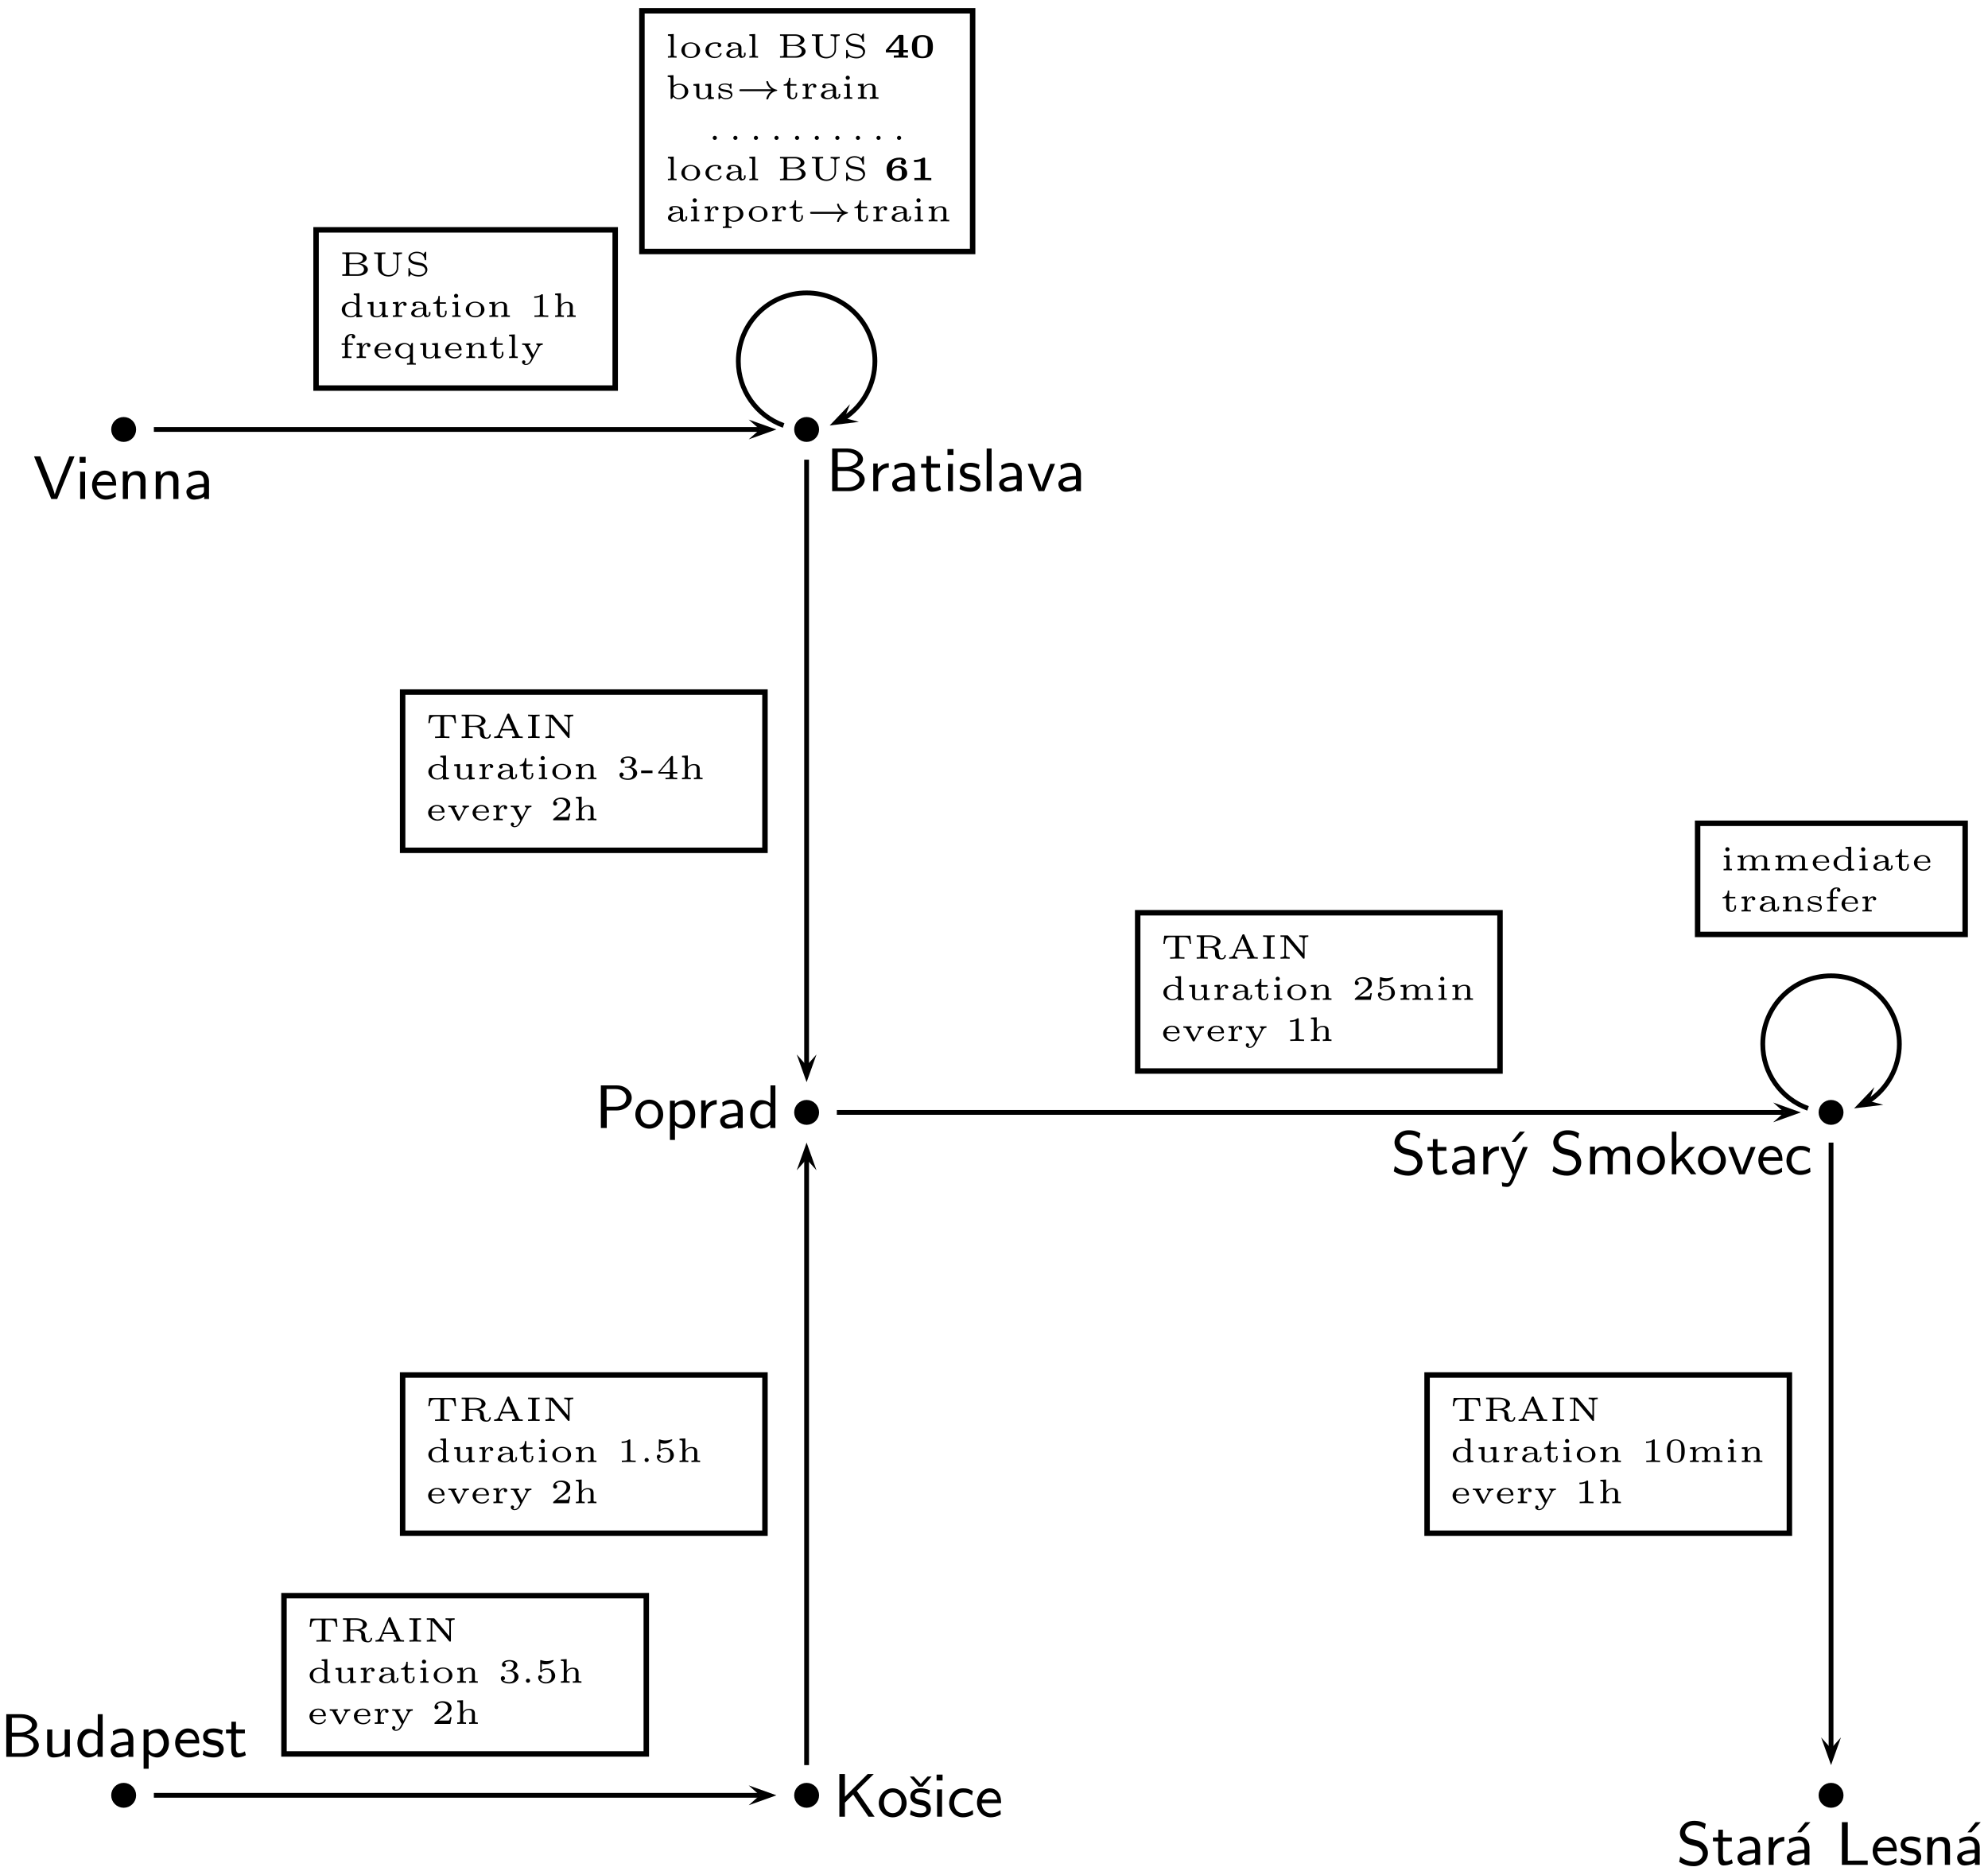 <?xml version="1.0" encoding="UTF-8"?>
<svg xmlns="http://www.w3.org/2000/svg" xmlns:xlink="http://www.w3.org/1999/xlink" width="290" height="273" viewBox="0 0 290 273">
<defs>
<g>
<g id="glyph-0-0">
</g>
<g id="glyph-0-1">
<path d="M 6.031 -6.219 L 5.281 -6.219 L 4.156 -3.422 C 4.062 -3.188 3.281 -1.203 3.156 -0.688 L 3.141 -0.688 C 3.062 -1.156 2.344 -2.922 2.125 -3.484 L 1.031 -6.219 L 0.125 -6.219 L 2.641 0 L 3.5 0 Z M 6.031 -6.219 "/>
</g>
<g id="glyph-0-2">
<path d="M 1.531 -6.141 L 0.656 -6.141 L 0.656 -5.281 L 1.531 -5.281 Z M 1.453 -3.984 L 0.734 -3.984 L 0.734 0 L 1.453 0 Z M 1.453 -3.984 "/>
</g>
<g id="glyph-0-3">
<path d="M 3.828 -1.969 C 3.828 -2.25 3.828 -2.922 3.469 -3.469 C 3.094 -4.031 2.516 -4.141 2.172 -4.141 C 1.141 -4.141 0.312 -3.172 0.312 -2.031 C 0.312 -0.844 1.188 0.094 2.312 0.094 C 2.75 0.094 3.266 -0.016 3.781 -0.344 L 3.734 -0.953 C 3.172 -0.562 2.641 -0.484 2.328 -0.484 C 1.578 -0.484 1 -1.141 0.984 -1.969 Z M 1.031 -2.5 C 1.172 -3.062 1.609 -3.547 2.172 -3.547 C 2.516 -3.547 3.125 -3.406 3.297 -2.5 Z M 1.031 -2.5 "/>
</g>
<g id="glyph-0-4">
<path d="M 4.031 -2.656 C 4.031 -3.328 3.844 -4.078 2.766 -4.078 C 2.047 -4.078 1.625 -3.672 1.422 -3.406 L 1.422 -4.031 L 0.719 -4.031 L 0.719 0 L 1.469 0 L 1.469 -2.188 C 1.469 -2.781 1.703 -3.5 2.391 -3.5 C 3.281 -3.5 3.281 -2.859 3.281 -2.594 L 3.281 0 L 4.031 0 Z M 4.031 -2.656 "/>
</g>
<g id="glyph-0-5">
<path d="M 3.688 -2.594 C 3.688 -3.484 3.047 -4.141 2.156 -4.141 C 1.562 -4.141 1.141 -3.984 0.703 -3.734 L 0.766 -3.109 C 1.203 -3.438 1.656 -3.562 2.141 -3.562 C 2.641 -3.562 2.953 -3.172 2.953 -2.578 L 2.953 -2.203 C 1.406 -2.172 0.391 -1.766 0.391 -1.047 C 0.391 -0.625 0.672 0.094 1.453 0.094 C 1.625 0.094 2.406 0.078 2.984 -0.344 L 2.984 0 L 3.688 0 Z M 2.953 -1.25 C 2.953 -1.062 2.953 -0.844 2.625 -0.656 C 2.406 -0.516 2.109 -0.484 1.922 -0.484 C 1.469 -0.484 1.078 -0.703 1.078 -1.062 C 1.078 -1.688 2.828 -1.719 2.953 -1.719 Z M 2.953 -1.25 "/>
</g>
<g id="glyph-0-6">
<path d="M 0.875 -6.219 L 0.875 0 L 3.344 0 C 4.688 0 5.625 -0.828 5.625 -1.688 C 5.625 -2.484 4.812 -3.109 3.859 -3.25 C 4.75 -3.484 5.375 -4.016 5.375 -4.656 C 5.375 -5.484 4.375 -6.219 3.094 -6.219 Z M 1.688 -3.531 L 1.688 -5.688 L 2.828 -5.688 C 3.75 -5.688 4.625 -5.281 4.625 -4.641 C 4.625 -4.125 3.984 -3.531 2.734 -3.531 Z M 1.688 -0.531 L 1.688 -2.938 L 3 -2.938 C 3.953 -2.938 4.859 -2.406 4.859 -1.688 C 4.859 -1.062 4.078 -0.531 3.078 -0.531 Z M 1.688 -0.531 "/>
</g>
<g id="glyph-0-7">
<path d="M 1.469 -1.906 C 1.469 -2.859 2.203 -3.422 3.016 -3.438 L 3.016 -4.078 C 2.375 -4.078 1.781 -3.75 1.406 -3.219 L 1.406 -4.031 L 0.75 -4.031 L 0.75 0 L 1.469 0 Z M 1.469 -1.906 "/>
</g>
<g id="glyph-0-8">
<path d="M 1.625 -3.422 L 2.922 -3.422 L 2.922 -3.984 L 1.625 -3.984 L 1.625 -5.125 L 0.953 -5.125 L 0.953 -3.984 L 0.172 -3.984 L 0.172 -3.422 L 0.938 -3.422 L 0.938 -1.125 C 0.938 -0.594 1.047 0.094 1.703 0.094 C 2.094 0.094 2.562 0.016 3.062 -0.234 L 2.922 -0.797 C 2.688 -0.625 2.375 -0.516 2.094 -0.516 C 1.734 -0.516 1.625 -0.828 1.625 -1.297 Z M 1.625 -3.422 "/>
</g>
<g id="glyph-0-9">
<path d="M 3.172 -3.844 C 2.609 -4.094 2.203 -4.141 1.828 -4.141 C 1.625 -4.141 0.312 -4.141 0.312 -2.953 C 0.312 -2.516 0.562 -2.25 0.656 -2.156 C 1 -1.859 1.234 -1.812 1.844 -1.688 C 2.141 -1.641 2.641 -1.547 2.641 -1.078 C 2.641 -0.5 1.922 -0.5 1.797 -0.5 C 1.281 -0.5 0.766 -0.688 0.375 -0.953 L 0.266 -0.297 C 0.797 -0.016 1.344 0.094 1.797 0.094 C 2.391 0.094 3.312 -0.094 3.312 -1.156 C 3.312 -1.469 3.188 -1.781 2.875 -2.047 C 2.578 -2.312 2.312 -2.375 1.75 -2.469 C 1.422 -2.531 0.984 -2.625 0.984 -3.047 C 0.984 -3.562 1.609 -3.562 1.75 -3.562 C 2.406 -3.562 2.797 -3.359 3.047 -3.219 Z M 3.172 -3.844 "/>
</g>
<g id="glyph-0-10">
<path d="M 1.453 -6.219 L 0.734 -6.219 L 0.734 0 L 1.453 0 Z M 1.453 -6.219 "/>
</g>
<g id="glyph-0-11">
<path d="M 4.109 -3.984 L 3.406 -3.984 L 2.703 -2.156 C 2.516 -1.688 2.188 -0.828 2.141 -0.5 L 2.125 -0.5 C 2.109 -0.641 2.078 -0.812 1.594 -2.109 C 1.312 -2.828 0.875 -3.922 0.859 -3.984 L 0.125 -3.984 L 1.703 0 L 2.531 0 Z M 4.109 -3.984 "/>
</g>
<g id="glyph-0-12">
<path d="M 3.188 -2.562 C 4.453 -2.562 5.375 -3.422 5.375 -4.406 C 5.375 -5.359 4.469 -6.219 3.188 -6.219 L 0.875 -6.219 L 0.875 0 L 1.734 0 L 1.734 -2.562 Z M 2.984 -5.688 C 4.016 -5.688 4.594 -5.125 4.594 -4.406 C 4.594 -3.688 4.016 -3.109 2.984 -3.109 L 1.703 -3.109 L 1.703 -5.688 Z M 2.984 -5.688 "/>
</g>
<g id="glyph-0-13">
<path d="M 4.328 -1.969 C 4.328 -3.141 3.438 -4.141 2.297 -4.141 C 1.188 -4.141 0.266 -3.172 0.266 -1.969 C 0.266 -0.797 1.203 0.094 2.297 0.094 C 3.406 0.094 4.328 -0.812 4.328 -1.969 Z M 2.312 -0.516 C 1.609 -0.516 1.016 -1.047 1.016 -2.062 C 1.016 -3.109 1.688 -3.547 2.297 -3.547 C 2.938 -3.547 3.594 -3.094 3.594 -2.062 C 3.594 -1.016 2.953 -0.516 2.312 -0.516 Z M 2.312 -0.516 "/>
</g>
<g id="glyph-0-14">
<path d="M 1.484 -0.406 C 1.828 -0.094 2.266 0.094 2.734 0.094 C 3.641 0.094 4.438 -0.797 4.438 -2 C 4.438 -3.078 3.859 -4.078 3 -4.078 C 2.75 -4.078 2.078 -4.031 1.469 -3.547 L 1.469 -3.984 L 0.75 -3.984 L 0.75 1.734 L 1.484 1.734 Z M 1.484 -2.984 C 1.609 -3.141 1.938 -3.469 2.453 -3.469 C 3.125 -3.469 3.688 -2.828 3.688 -1.984 C 3.688 -1.125 3.062 -0.484 2.359 -0.484 C 2.078 -0.484 1.75 -0.594 1.484 -1.047 Z M 1.484 -2.984 "/>
</g>
<g id="glyph-0-15">
<path d="M 4.016 -6.219 L 3.297 -6.219 L 3.297 -3.594 C 2.797 -4.016 2.219 -4.078 1.922 -4.078 C 1.016 -4.078 0.328 -3.141 0.328 -1.984 C 0.328 -0.828 1.016 0.094 1.891 0.094 C 2.156 0.094 2.719 0.031 3.266 -0.469 L 3.266 0 L 4.016 0 Z M 3.266 -1.266 C 3.266 -1.094 3.266 -1.078 3.172 -0.953 C 2.922 -0.625 2.625 -0.484 2.297 -0.484 C 1.719 -0.484 1.062 -0.906 1.062 -1.984 C 1.062 -3.125 1.828 -3.5 2.391 -3.5 C 2.812 -3.5 3.094 -3.266 3.266 -3.031 Z M 3.266 -1.266 "/>
</g>
<g id="glyph-0-16">
<path d="M 2.188 -3.766 C 1.734 -3.875 1.281 -4.234 1.281 -4.75 C 1.281 -5.266 1.766 -5.781 2.578 -5.781 C 3.234 -5.781 3.672 -5.594 4.141 -5.203 L 4.281 -5.984 C 3.844 -6.203 3.406 -6.422 2.594 -6.422 C 1.312 -6.422 0.516 -5.531 0.516 -4.641 C 0.516 -4.406 0.562 -4.047 0.859 -3.641 C 1.281 -3.109 1.859 -2.969 2.219 -2.875 C 2.344 -2.844 2.906 -2.703 2.984 -2.688 C 3.391 -2.562 3.844 -2.172 3.844 -1.609 C 3.844 -1.016 3.328 -0.469 2.531 -0.469 C 1.797 -0.469 1.125 -0.75 0.562 -1.203 L 0.406 -0.422 C 1.297 0.125 2.109 0.203 2.531 0.203 C 3.766 0.203 4.594 -0.719 4.594 -1.719 C 4.594 -2.719 3.766 -3.391 3.094 -3.547 Z M 2.188 -3.766 "/>
</g>
<g id="glyph-0-17">
<path d="M 3.828 -6.219 L 3.078 -6.219 L 1.891 -4.734 L 2.469 -4.734 Z M 3.828 -6.219 "/>
</g>
<g id="glyph-0-18">
<path d="M 4.109 -3.984 L 3.406 -3.984 C 2.719 -2.344 2.234 -1.156 2.188 -0.531 C 2.156 -0.938 1.781 -1.859 1.672 -2.125 C 1.312 -3.047 1.156 -3.344 0.875 -3.984 L 0.125 -3.984 L 1.922 0 L 1.594 0.797 C 1.359 1.297 1.188 1.297 1.062 1.297 C 0.922 1.297 0.594 1.266 0.328 1.141 L 0.391 1.766 C 0.406 1.781 0.75 1.844 1.047 1.844 C 1.297 1.844 1.672 1.844 2.125 0.766 Z M 4.109 -3.984 "/>
</g>
<g id="glyph-0-19">
<path d="M 6.578 -2.656 C 6.578 -3.328 6.406 -4.078 5.312 -4.078 C 4.562 -4.078 4.141 -3.625 3.922 -3.344 C 3.859 -3.531 3.672 -4.078 2.766 -4.078 C 2.047 -4.078 1.625 -3.672 1.422 -3.406 L 1.422 -4.031 L 0.719 -4.031 L 0.719 0 L 1.469 0 L 1.469 -2.188 C 1.469 -2.781 1.703 -3.5 2.391 -3.5 C 3.281 -3.5 3.281 -2.859 3.281 -2.594 L 3.281 0 L 4.031 0 L 4.031 -2.188 C 4.031 -2.781 4.266 -3.5 4.938 -3.5 C 5.844 -3.5 5.844 -2.859 5.844 -2.594 L 5.844 0 L 6.578 0 Z M 6.578 -2.656 "/>
</g>
<g id="glyph-0-20">
<path d="M 2.594 -2.438 L 4.141 -3.984 L 3.281 -3.984 L 1.438 -2.141 L 1.438 -6.219 L 0.766 -6.219 L 0.766 0 L 1.422 0 L 1.422 -1.281 L 2.141 -1.984 L 3.562 0 L 4.344 0 Z M 2.594 -2.438 "/>
</g>
<g id="glyph-0-21">
<path d="M 3.781 -0.969 C 3.344 -0.672 2.875 -0.516 2.328 -0.516 C 1.562 -0.516 1.062 -1.141 1.062 -2 C 1.062 -2.688 1.406 -3.531 2.375 -3.531 C 2.938 -3.531 3.219 -3.422 3.672 -3.109 L 3.781 -3.734 C 3.281 -4.031 3 -4.141 2.359 -4.141 C 1.078 -4.141 0.328 -3.062 0.328 -1.984 C 0.328 -0.875 1.156 0.094 2.328 0.094 C 2.953 0.094 3.422 -0.094 3.828 -0.328 Z M 3.781 -0.969 "/>
</g>
<g id="glyph-0-22">
<path d="M 1.719 -6.219 L 0.859 -6.219 L 0.859 0 L 4.625 0 L 4.625 -0.625 L 4.234 -0.625 C 3.5 -0.625 2.781 -0.609 2.047 -0.609 L 1.719 -0.609 Z M 1.719 -6.219 "/>
</g>
<g id="glyph-0-23">
<path d="M 3.422 -3.766 L 5.891 -6.219 L 5 -6.219 L 1.688 -2.922 L 1.688 -6.219 L 0.875 -6.219 L 0.875 0 L 1.688 0 L 1.688 -2.047 L 2.891 -3.234 L 5.125 0 L 6.016 0 Z M 3.422 -3.766 "/>
</g>
<g id="glyph-0-24">
<path d="M 3.891 -5.859 L 3.297 -5.859 L 2.312 -4.781 L 1.297 -5.859 L 0.719 -5.859 L 2 -4.375 L 2.594 -4.375 Z M 3.891 -5.859 "/>
</g>
<g id="glyph-0-25">
<path d="M 4.031 -3.984 L 3.281 -3.984 L 3.281 -1.391 C 3.281 -0.672 2.719 -0.438 2.172 -0.438 C 1.531 -0.438 1.469 -0.641 1.469 -1.016 L 1.469 -3.984 L 0.719 -3.984 L 0.719 -0.984 C 0.719 -0.219 1.031 0.094 1.672 0.094 C 2.188 0.094 2.891 -0.047 3.312 -0.438 L 3.312 0 L 4.031 0 Z M 4.031 -3.984 "/>
</g>
<g id="glyph-1-0">
</g>
<g id="glyph-1-1">
<path d="M 0.984 -0.422 C 0.984 -0.266 0.984 -0.219 0.578 -0.219 L 0.438 -0.219 L 0.438 0 L 2.797 0 C 3.562 0 4.172 -0.422 4.172 -0.922 C 4.172 -1.281 3.812 -1.688 3 -1.781 C 3.516 -1.859 4 -2.156 4 -2.547 C 4 -3.016 3.375 -3.406 2.641 -3.406 L 0.438 -3.406 L 0.438 -3.188 L 0.578 -3.188 C 0.984 -3.188 0.984 -3.141 0.984 -2.984 Z M 1.469 -1.859 L 1.469 -3 C 1.469 -3.156 1.469 -3.188 1.719 -3.188 L 2.609 -3.188 C 3.141 -3.188 3.453 -2.859 3.453 -2.547 C 3.453 -2.188 3.016 -1.859 2.469 -1.859 Z M 1.719 -0.219 C 1.469 -0.219 1.469 -0.25 1.469 -0.406 L 1.469 -1.688 L 2.656 -1.688 C 3.312 -1.688 3.609 -1.25 3.609 -0.922 C 3.609 -0.547 3.188 -0.219 2.609 -0.219 Z M 1.719 -0.219 "/>
</g>
<g id="glyph-1-2">
<path d="M 3.922 -2.844 C 3.922 -2.984 3.922 -3.188 4.469 -3.188 L 4.469 -3.406 C 4.234 -3.391 3.875 -3.391 3.812 -3.391 C 3.688 -3.391 3.375 -3.391 3.141 -3.406 L 3.141 -3.188 C 3.703 -3.188 3.703 -2.984 3.703 -2.844 L 3.703 -1.156 C 3.703 -0.5 3.141 -0.109 2.516 -0.109 C 2.188 -0.109 1.5 -0.25 1.5 -1.141 L 1.5 -2.984 C 1.5 -3.141 1.5 -3.188 1.906 -3.188 L 2.047 -3.188 L 2.047 -3.406 C 1.828 -3.391 1.516 -3.391 1.234 -3.391 C 0.953 -3.391 0.641 -3.391 0.406 -3.406 L 0.406 -3.188 L 0.562 -3.188 C 0.969 -3.188 0.969 -3.141 0.969 -2.984 L 0.969 -1.156 C 0.969 -0.422 1.688 0.109 2.516 0.109 C 3.297 0.109 3.922 -0.453 3.922 -1.141 Z M 3.922 -2.844 "/>
</g>
<g id="glyph-1-3">
<path d="M 3.078 -3.375 C 3.078 -3.453 3.078 -3.516 3 -3.516 C 2.969 -3.516 2.938 -3.516 2.891 -3.453 L 2.703 -3.156 C 2.469 -3.375 2.156 -3.516 1.703 -3.516 C 0.984 -3.516 0.484 -3.078 0.484 -2.578 C 0.484 -2.297 0.641 -2.078 0.781 -1.953 C 1.047 -1.734 1.297 -1.688 1.516 -1.641 C 1.609 -1.625 2.266 -1.484 2.312 -1.484 C 2.641 -1.406 2.953 -1.156 2.953 -0.812 C 2.953 -0.469 2.594 -0.109 2.016 -0.109 C 1.797 -0.109 1.375 -0.141 1.062 -0.344 C 0.828 -0.5 0.703 -0.719 0.688 -1.016 C 0.688 -1.094 0.688 -1.125 0.594 -1.125 C 0.484 -1.125 0.484 -1.094 0.484 -0.984 L 0.484 -0.031 C 0.484 0.062 0.484 0.109 0.562 0.109 C 0.609 0.109 0.625 0.094 0.656 0.047 C 0.672 0.016 0.844 -0.219 0.844 -0.234 C 1.219 0.047 1.688 0.109 2.016 0.109 C 2.766 0.109 3.25 -0.391 3.25 -0.906 C 3.25 -1.281 3.016 -1.5 2.938 -1.578 C 2.703 -1.812 2.422 -1.859 2.016 -1.938 C 1.734 -2 1.453 -2.047 1.406 -2.062 C 1.203 -2.109 0.781 -2.281 0.781 -2.672 C 0.781 -3 1.156 -3.312 1.703 -3.312 C 2.594 -3.312 2.812 -2.719 2.859 -2.359 C 2.875 -2.281 2.891 -2.266 2.969 -2.266 C 3.078 -2.266 3.078 -2.312 3.078 -2.406 Z M 3.078 -3.375 "/>
</g>
<g id="glyph-1-4">
<path d="M 2.109 -3.406 L 2.109 -3.188 C 2.469 -3.188 2.516 -3.156 2.516 -2.906 L 2.516 -1.938 C 2.406 -2.031 2.141 -2.203 1.719 -2.203 C 0.984 -2.203 0.359 -1.703 0.359 -1.078 C 0.359 -0.469 0.922 0.062 1.672 0.062 C 2.078 0.062 2.359 -0.125 2.5 -0.25 L 2.5 0.062 L 3.359 0 L 3.359 -0.219 C 2.984 -0.219 2.938 -0.25 2.938 -0.5 L 2.938 -3.453 Z M 2.5 -0.547 C 2.266 -0.172 1.891 -0.109 1.688 -0.109 C 1.453 -0.109 1.203 -0.203 1.031 -0.422 C 0.875 -0.641 0.859 -0.922 0.859 -1.078 C 0.859 -1.203 0.875 -1.531 1.078 -1.766 C 1.25 -1.938 1.516 -2.031 1.766 -2.031 C 1.906 -2.031 2.266 -2.016 2.5 -1.672 Z M 2.5 -0.547 "/>
</g>
<g id="glyph-1-5">
<path d="M 2.141 -2.141 L 2.141 -1.922 C 2.5 -1.922 2.547 -1.891 2.547 -1.656 L 2.547 -0.844 C 2.547 -0.375 2.203 -0.109 1.797 -0.109 C 1.281 -0.109 1.266 -0.312 1.266 -0.562 L 1.266 -2.203 L 0.406 -2.141 L 0.406 -1.922 C 0.797 -1.922 0.828 -1.891 0.828 -1.641 L 0.828 -0.547 C 0.875 0.016 1.438 0.062 1.75 0.062 C 2.172 0.062 2.422 -0.141 2.562 -0.375 L 2.562 0.062 L 3.406 0 L 3.406 -0.219 C 3.031 -0.219 2.984 -0.25 2.984 -0.5 L 2.984 -2.203 Z M 2.141 -2.141 "/>
</g>
<g id="glyph-1-6">
<path d="M 1.219 -1.109 C 1.219 -1.578 1.484 -2.031 1.953 -2.031 C 1.953 -2.031 1.891 -1.969 1.891 -1.859 C 1.891 -1.688 2.031 -1.609 2.141 -1.609 C 2.266 -1.609 2.391 -1.688 2.391 -1.859 C 2.391 -2.047 2.203 -2.203 1.938 -2.203 C 1.688 -2.203 1.375 -2.078 1.188 -1.656 L 1.172 -1.656 L 1.172 -2.203 L 0.375 -2.141 L 0.375 -1.922 C 0.75 -1.922 0.797 -1.891 0.797 -1.656 L 0.797 -0.422 C 0.797 -0.266 0.797 -0.219 0.469 -0.219 L 0.375 -0.219 L 0.375 0 C 0.594 -0.016 0.812 -0.016 1.016 -0.016 C 1.281 -0.016 1.531 -0.016 1.734 0 L 1.734 -0.219 L 1.594 -0.219 C 1.219 -0.219 1.219 -0.266 1.219 -0.422 Z M 1.219 -1.109 "/>
</g>
<g id="glyph-1-7">
<path d="M 2.609 -1.484 C 2.609 -1.953 2.109 -2.234 1.484 -2.234 C 1.188 -2.234 0.609 -2.219 0.609 -1.797 C 0.609 -1.609 0.75 -1.531 0.875 -1.531 C 1 -1.531 1.125 -1.625 1.125 -1.797 C 1.125 -1.906 1.062 -1.984 1.016 -2.016 C 1.188 -2.062 1.422 -2.062 1.469 -2.062 C 1.906 -2.062 2.156 -1.828 2.156 -1.469 L 2.156 -1.344 C 1.688 -1.328 1.406 -1.312 1.031 -1.172 C 0.703 -1.062 0.406 -0.844 0.406 -0.516 C 0.406 -0.062 0.984 0.062 1.391 0.062 C 1.766 0.062 2.062 -0.094 2.219 -0.359 C 2.25 -0.172 2.359 0.031 2.609 0.031 C 2.641 0.031 3.219 0.031 3.219 -0.453 L 3.219 -0.719 L 3 -0.719 L 3 -0.453 C 3 -0.406 3 -0.188 2.812 -0.188 C 2.609 -0.188 2.609 -0.406 2.609 -0.453 Z M 2.156 -0.703 C 2.156 -0.156 1.562 -0.109 1.438 -0.109 C 1.141 -0.109 0.875 -0.266 0.875 -0.516 C 0.875 -0.688 0.969 -1.141 2.156 -1.203 Z M 2.156 -0.703 "/>
</g>
<g id="glyph-1-8">
<path d="M 1.219 -1.922 L 2.109 -1.922 L 2.109 -2.141 L 1.219 -2.141 L 1.219 -3.062 L 1.016 -3.062 C 1.016 -2.594 0.766 -2.109 0.25 -2.094 L 0.25 -1.922 L 0.781 -1.922 L 0.781 -0.625 C 0.781 -0.062 1.25 0.062 1.562 0.062 C 1.938 0.062 2.219 -0.219 2.219 -0.625 L 2.219 -0.906 L 2 -0.906 L 2 -0.641 C 2 -0.266 1.781 -0.125 1.609 -0.125 C 1.219 -0.125 1.219 -0.516 1.219 -0.625 Z M 1.219 -1.922 "/>
</g>
<g id="glyph-1-9">
<path d="M 1.266 -3.078 C 1.266 -3.234 1.125 -3.375 0.953 -3.375 C 0.797 -3.375 0.656 -3.25 0.656 -3.078 C 0.656 -2.891 0.797 -2.766 0.953 -2.766 C 1.125 -2.766 1.266 -2.906 1.266 -3.078 Z M 0.438 -2.141 L 0.438 -1.922 C 0.781 -1.922 0.828 -1.891 0.828 -1.656 L 0.828 -0.422 C 0.828 -0.266 0.828 -0.219 0.5 -0.219 L 0.406 -0.219 L 0.406 0 C 0.625 -0.016 0.828 -0.016 1.031 -0.016 C 1.219 -0.016 1.438 -0.016 1.625 0 L 1.625 -0.219 C 1.297 -0.219 1.25 -0.219 1.25 -0.422 L 1.25 -2.203 Z M 0.438 -2.141 "/>
</g>
<g id="glyph-1-10">
<path d="M 3.062 -1.062 C 3.062 -1.688 2.484 -2.234 1.688 -2.234 C 0.906 -2.234 0.328 -1.688 0.328 -1.062 C 0.328 -0.469 0.922 0.062 1.688 0.062 C 2.484 0.062 3.062 -0.469 3.062 -1.062 Z M 1.688 -0.125 C 0.828 -0.125 0.828 -0.875 0.828 -1.109 C 0.828 -1.328 0.828 -2.062 1.688 -2.062 C 2.562 -2.062 2.562 -1.328 2.562 -1.109 C 2.562 -0.875 2.562 -0.125 1.688 -0.125 Z M 1.688 -0.125 "/>
</g>
<g id="glyph-1-11">
<path d="M 2.984 -1.5 C 2.984 -2.047 2.609 -2.203 2.156 -2.203 C 1.625 -2.203 1.344 -1.906 1.219 -1.719 L 1.219 -2.203 L 0.406 -2.141 L 0.406 -1.922 C 0.781 -1.922 0.828 -1.891 0.828 -1.656 L 0.828 -0.422 C 0.828 -0.266 0.828 -0.219 0.5 -0.219 L 0.406 -0.219 L 0.406 0 C 0.625 -0.016 0.828 -0.016 1.047 -0.016 C 1.25 -0.016 1.469 -0.016 1.688 0 L 1.688 -0.219 L 1.594 -0.219 C 1.266 -0.219 1.266 -0.266 1.266 -0.422 L 1.266 -1.281 C 1.266 -1.844 1.781 -2.031 2.094 -2.031 C 2.469 -2.031 2.547 -1.828 2.547 -1.516 L 2.547 -0.422 C 2.547 -0.266 2.547 -0.219 2.219 -0.219 L 2.141 -0.219 L 2.141 0 C 2.344 -0.016 2.562 -0.016 2.766 -0.016 C 2.984 -0.016 3.188 -0.016 3.406 0 L 3.406 -0.219 L 3.312 -0.219 C 2.984 -0.219 2.984 -0.266 2.984 -0.422 Z M 2.984 -1.5 "/>
</g>
<g id="glyph-1-12">
<path d="M 1.984 -3.172 C 1.984 -3.312 1.969 -3.312 1.797 -3.312 C 1.453 -3 0.891 -3 0.797 -3 L 0.719 -3 L 0.719 -2.781 L 0.797 -2.781 C 0.906 -2.781 1.234 -2.797 1.531 -2.922 L 1.531 -0.422 C 1.531 -0.281 1.531 -0.219 1 -0.219 L 0.75 -0.219 L 0.75 0 C 1.016 -0.016 1.469 -0.016 1.75 -0.016 C 2.047 -0.016 2.484 -0.016 2.766 0 L 2.766 -0.219 L 2.516 -0.219 C 1.984 -0.219 1.984 -0.281 1.984 -0.422 Z M 1.984 -3.172 "/>
</g>
<g id="glyph-1-13">
<path d="M 2.984 -1.5 C 2.984 -2.047 2.609 -2.203 2.156 -2.203 C 1.578 -2.203 1.328 -1.859 1.25 -1.75 L 1.25 -3.453 L 0.406 -3.406 L 0.406 -3.188 C 0.781 -3.188 0.828 -3.156 0.828 -2.906 L 0.828 -0.422 C 0.828 -0.266 0.828 -0.219 0.5 -0.219 L 0.406 -0.219 L 0.406 0 C 0.625 -0.016 0.828 -0.016 1.047 -0.016 C 1.25 -0.016 1.469 -0.016 1.688 0 L 1.688 -0.219 L 1.594 -0.219 C 1.266 -0.219 1.266 -0.266 1.266 -0.422 L 1.266 -1.281 C 1.266 -1.844 1.781 -2.031 2.094 -2.031 C 2.469 -2.031 2.547 -1.828 2.547 -1.516 L 2.547 -0.422 C 2.547 -0.266 2.547 -0.219 2.219 -0.219 L 2.141 -0.219 L 2.141 0 C 2.344 -0.016 2.562 -0.016 2.766 -0.016 C 2.984 -0.016 3.188 -0.016 3.406 0 L 3.406 -0.219 L 3.312 -0.219 C 2.984 -0.219 2.984 -0.266 2.984 -0.422 Z M 2.984 -1.5 "/>
</g>
<g id="glyph-1-14">
<path d="M 1.25 -1.922 L 1.969 -1.922 L 1.969 -2.141 L 1.234 -2.141 L 1.234 -2.688 C 1.234 -3.156 1.547 -3.344 1.781 -3.344 C 1.812 -3.344 1.906 -3.344 1.906 -3.328 L 1.906 -3.312 C 1.875 -3.281 1.812 -3.219 1.812 -3.125 C 1.812 -2.984 1.922 -2.859 2.078 -2.859 C 2.234 -2.859 2.328 -2.984 2.328 -3.125 C 2.328 -3.344 2.125 -3.516 1.781 -3.516 C 1.344 -3.516 0.828 -3.234 0.828 -2.688 L 0.828 -2.141 L 0.344 -2.141 L 0.344 -1.922 L 0.828 -1.922 L 0.828 -0.422 C 0.828 -0.266 0.828 -0.219 0.516 -0.219 L 0.422 -0.219 L 0.422 0 C 0.625 -0.016 0.859 -0.016 1.062 -0.016 C 1.328 -0.016 1.562 -0.016 1.781 0 L 1.781 -0.219 L 1.641 -0.219 C 1.25 -0.219 1.25 -0.266 1.25 -0.422 Z M 1.25 -1.922 "/>
</g>
<g id="glyph-1-15">
<path d="M 2.578 -1.125 C 2.688 -1.125 2.719 -1.125 2.719 -1.234 C 2.719 -1.578 2.547 -2.234 1.609 -2.234 C 0.859 -2.234 0.328 -1.688 0.328 -1.094 C 0.328 -0.469 0.938 0.062 1.688 0.062 C 2.484 0.062 2.719 -0.5 2.719 -0.594 C 2.719 -0.672 2.641 -0.672 2.625 -0.672 C 2.547 -0.672 2.531 -0.656 2.5 -0.594 C 2.375 -0.25 2 -0.125 1.719 -0.125 C 1.312 -0.125 1.094 -0.344 1.016 -0.438 C 0.828 -0.672 0.828 -0.984 0.828 -1.125 Z M 0.828 -1.281 C 0.891 -1.938 1.375 -2.062 1.609 -2.062 C 2.297 -2.062 2.344 -1.422 2.344 -1.281 Z M 0.828 -1.281 "/>
</g>
<g id="glyph-1-16">
<path d="M 2.938 -2.203 L 2.75 -2.203 L 2.578 -1.781 C 2.359 -2.062 2.062 -2.203 1.719 -2.203 C 0.969 -2.203 0.359 -1.703 0.359 -1.078 C 0.359 -0.453 0.953 0.062 1.656 0.062 C 1.969 0.062 2.281 -0.062 2.5 -0.281 L 2.5 0.547 C 2.5 0.703 2.5 0.75 2.172 0.75 L 2.078 0.75 L 2.078 0.969 C 2.297 0.953 2.5 0.953 2.719 0.953 C 2.938 0.953 3.141 0.953 3.359 0.969 L 3.359 0.75 L 3.266 0.75 C 2.938 0.75 2.938 0.703 2.938 0.547 Z M 2.516 -0.734 C 2.516 -0.641 2.516 -0.625 2.422 -0.5 C 2.203 -0.172 1.875 -0.109 1.703 -0.109 C 1.219 -0.109 0.859 -0.547 0.859 -1.078 C 0.859 -1.609 1.281 -2.031 1.766 -2.031 C 2.203 -2.031 2.516 -1.641 2.516 -1.344 Z M 2.516 -0.734 "/>
</g>
<g id="glyph-1-17">
<path d="M 1.25 -3.453 L 0.406 -3.406 L 0.406 -3.188 C 0.781 -3.188 0.828 -3.156 0.828 -2.906 L 0.828 -0.422 C 0.828 -0.266 0.828 -0.219 0.5 -0.219 L 0.406 -0.219 L 0.406 0 C 0.625 -0.016 0.828 -0.016 1.031 -0.016 C 1.25 -0.016 1.453 -0.016 1.672 0 L 1.672 -0.219 L 1.578 -0.219 C 1.25 -0.219 1.25 -0.266 1.25 -0.422 Z M 1.25 -3.453 "/>
</g>
<g id="glyph-1-18">
<path d="M 2.75 -1.625 C 2.812 -1.734 2.906 -1.922 3.281 -1.922 L 3.281 -2.141 C 3.172 -2.141 3.031 -2.125 2.844 -2.125 C 2.688 -2.125 2.5 -2.141 2.344 -2.141 L 2.344 -1.922 C 2.469 -1.922 2.547 -1.859 2.547 -1.75 C 2.547 -1.719 2.531 -1.688 2.516 -1.641 L 1.906 -0.453 L 1.219 -1.75 C 1.203 -1.797 1.203 -1.812 1.203 -1.828 C 1.203 -1.922 1.328 -1.922 1.469 -1.922 L 1.469 -2.141 C 1.25 -2.141 1.047 -2.125 0.844 -2.125 C 0.625 -2.125 0.5 -2.125 0.281 -2.141 L 0.281 -1.922 C 0.641 -1.922 0.656 -1.906 0.734 -1.766 L 1.656 0 C 1.453 0.438 1.25 0.859 0.828 0.859 C 0.703 0.859 0.656 0.844 0.609 0.797 C 0.641 0.781 0.75 0.734 0.75 0.578 C 0.75 0.422 0.641 0.328 0.5 0.328 C 0.391 0.328 0.266 0.406 0.266 0.578 C 0.266 0.828 0.516 1.016 0.828 1.016 C 1.125 1.016 1.453 0.844 1.688 0.406 Z M 2.75 -1.625 "/>
</g>
<g id="glyph-1-19">
<path d="M 4.297 -3.359 L 0.484 -3.359 L 0.359 -2.172 L 0.578 -2.172 C 0.656 -3.078 0.844 -3.141 1.656 -3.141 C 1.766 -3.141 1.938 -3.141 1.969 -3.141 C 2.109 -3.125 2.125 -3.109 2.125 -2.953 L 2.125 -0.422 C 2.125 -0.266 2.125 -0.219 1.594 -0.219 L 1.344 -0.219 L 1.344 0 C 1.594 -0.016 2.109 -0.016 2.391 -0.016 C 2.656 -0.016 3.188 -0.016 3.438 0 L 3.438 -0.219 L 3.188 -0.219 C 2.656 -0.219 2.656 -0.266 2.656 -0.422 L 2.656 -2.953 C 2.656 -3.094 2.656 -3.125 2.797 -3.141 C 2.844 -3.141 3 -3.141 3.109 -3.141 C 3.922 -3.141 4.109 -3.094 4.203 -2.172 L 4.406 -2.172 Z M 4.297 -3.359 "/>
</g>
<g id="glyph-1-20">
<path d="M 2.969 -1.703 C 3.297 -1.781 3.906 -2.031 3.906 -2.484 C 3.906 -3 3.141 -3.406 2.312 -3.406 L 0.422 -3.406 L 0.422 -3.188 L 0.578 -3.188 C 0.984 -3.188 0.984 -3.141 0.984 -2.984 L 0.984 -0.422 C 0.984 -0.266 0.984 -0.219 0.578 -0.219 L 0.422 -0.219 L 0.422 0 C 0.656 -0.016 0.953 -0.016 1.234 -0.016 C 1.5 -0.016 1.797 -0.016 2.031 0 L 2.031 -0.219 L 1.891 -0.219 C 1.484 -0.219 1.484 -0.266 1.484 -0.422 L 1.484 -1.625 L 2.25 -1.625 C 2.516 -1.625 2.75 -1.547 2.906 -1.422 C 3.094 -1.266 3.094 -1.156 3.094 -0.859 C 3.094 -0.469 3.094 -0.281 3.359 -0.078 C 3.547 0.062 3.844 0.109 4.062 0.109 C 4.547 0.109 4.672 -0.297 4.672 -0.469 C 4.672 -0.562 4.625 -0.562 4.562 -0.562 C 4.484 -0.562 4.469 -0.531 4.469 -0.469 C 4.438 -0.188 4.25 -0.062 4.094 -0.062 C 3.75 -0.062 3.703 -0.438 3.656 -0.75 C 3.656 -0.891 3.625 -1.094 3.609 -1.156 C 3.531 -1.453 3.281 -1.625 2.969 -1.703 Z M 2.25 -1.781 L 1.484 -1.781 L 1.484 -3 C 1.484 -3.141 1.5 -3.172 1.641 -3.188 L 2 -3.188 C 2.562 -3.188 3.328 -3.188 3.328 -2.484 C 3.328 -1.906 2.75 -1.781 2.25 -1.781 Z M 2.25 -1.781 "/>
</g>
<g id="glyph-1-21">
<path d="M 2.609 -3.438 C 2.578 -3.531 2.562 -3.562 2.438 -3.562 C 2.359 -3.562 2.312 -3.547 2.266 -3.453 L 0.984 -0.516 C 0.875 -0.266 0.609 -0.219 0.359 -0.219 L 0.359 0 C 0.531 -0.016 0.75 -0.016 0.938 -0.016 C 1 -0.016 1.344 -0.016 1.578 0 L 1.578 -0.219 C 1.297 -0.219 1.203 -0.344 1.203 -0.438 C 1.203 -0.469 1.219 -0.484 1.219 -0.516 L 1.484 -1.109 L 3.078 -1.109 L 3.391 -0.406 C 3.422 -0.359 3.422 -0.344 3.422 -0.344 C 3.422 -0.219 3.141 -0.219 2.984 -0.219 L 2.984 0 C 3.188 0 3.562 -0.016 3.797 -0.016 C 4.047 -0.016 4.328 -0.016 4.531 0 L 4.531 -0.219 L 4.406 -0.219 C 4.094 -0.219 4.016 -0.25 3.953 -0.391 Z M 2.281 -2.938 L 2.984 -1.328 L 1.578 -1.328 Z M 2.281 -2.938 "/>
</g>
<g id="glyph-1-22">
<path d="M 1.5 -2.984 C 1.5 -3.141 1.5 -3.188 1.906 -3.188 L 2.078 -3.188 L 2.078 -3.406 C 1.844 -3.391 1.516 -3.391 1.234 -3.391 C 0.938 -3.391 0.625 -3.391 0.391 -3.406 L 0.391 -3.188 L 0.547 -3.188 C 0.969 -3.188 0.969 -3.141 0.969 -2.984 L 0.969 -0.422 C 0.969 -0.266 0.969 -0.219 0.547 -0.219 L 0.391 -0.219 L 0.391 0 C 0.625 -0.016 0.938 -0.016 1.234 -0.016 C 1.516 -0.016 1.844 -0.016 2.078 0 L 2.078 -0.219 L 1.906 -0.219 C 1.5 -0.219 1.5 -0.266 1.5 -0.422 Z M 1.5 -2.984 "/>
</g>
<g id="glyph-1-23">
<path d="M 1.547 -3.344 C 1.484 -3.406 1.484 -3.406 1.375 -3.406 L 0.406 -3.406 L 0.406 -3.188 L 0.609 -3.188 C 0.672 -3.188 0.891 -3.188 0.953 -3.172 C 0.969 -3.156 0.969 -3.156 0.969 -3.078 L 0.969 -0.547 C 0.969 -0.422 0.969 -0.219 0.406 -0.219 L 0.406 0 C 0.641 -0.016 0.859 -0.016 1.078 -0.016 C 1.219 -0.016 1.547 -0.016 1.75 0 L 1.75 -0.219 C 1.203 -0.219 1.203 -0.422 1.203 -0.547 L 1.203 -3.016 L 3.672 -0.062 C 3.734 0 3.75 0 3.797 0 C 3.922 0 3.922 -0.047 3.922 -0.156 L 3.922 -2.844 C 3.922 -2.984 3.922 -3.188 4.469 -3.188 L 4.469 -3.406 C 4.25 -3.391 4.031 -3.391 3.797 -3.391 C 3.656 -3.391 3.344 -3.391 3.141 -3.406 L 3.141 -3.188 C 3.688 -3.188 3.688 -2.984 3.688 -2.844 L 3.688 -0.781 Z M 1.547 -3.344 "/>
</g>
<g id="glyph-1-24">
<path d="M 1.641 -1.656 C 2.109 -1.656 2.406 -1.359 2.406 -0.875 C 2.406 -0.359 2.094 -0.094 1.656 -0.094 C 1.594 -0.094 1 -0.094 0.75 -0.359 C 0.953 -0.391 1.016 -0.531 1.016 -0.656 C 1.016 -0.844 0.875 -0.969 0.703 -0.969 C 0.547 -0.969 0.406 -0.859 0.406 -0.641 C 0.406 -0.125 0.984 0.109 1.672 0.109 C 2.484 0.109 2.984 -0.391 2.984 -0.875 C 2.984 -1.281 2.625 -1.625 2.062 -1.75 C 2.656 -1.953 2.812 -2.328 2.812 -2.609 C 2.812 -3.016 2.312 -3.312 1.688 -3.312 C 1.062 -3.312 0.578 -3.062 0.578 -2.609 C 0.578 -2.375 0.766 -2.312 0.859 -2.312 C 1 -2.312 1.141 -2.422 1.141 -2.609 C 1.141 -2.719 1.078 -2.859 0.906 -2.891 C 1.109 -3.109 1.562 -3.125 1.672 -3.125 C 2.031 -3.125 2.281 -2.953 2.281 -2.609 C 2.281 -2.312 2.094 -1.859 1.578 -1.828 C 1.438 -1.828 1.422 -1.828 1.281 -1.812 C 1.234 -1.812 1.172 -1.812 1.172 -1.734 C 1.172 -1.656 1.219 -1.656 1.312 -1.656 Z M 1.641 -1.656 "/>
</g>
<g id="glyph-1-25">
<path d="M 1.859 -0.875 L 1.859 -1.266 L 0.203 -1.266 L 0.203 -0.875 Z M 1.859 -0.875 "/>
</g>
<g id="glyph-1-26">
<path d="M 3.078 -0.812 L 3.078 -1.031 L 2.453 -1.031 L 2.453 -3.219 C 2.453 -3.344 2.453 -3.375 2.312 -3.375 C 2.219 -3.375 2.219 -3.375 2.156 -3.297 L 0.312 -1.031 L 0.312 -0.812 L 1.969 -0.812 L 1.969 -0.422 C 1.969 -0.266 1.969 -0.219 1.547 -0.219 L 1.359 -0.219 L 1.359 0 C 1.594 -0.016 1.922 -0.016 2.219 -0.016 C 2.5 -0.016 2.828 -0.016 3.062 0 L 3.062 -0.219 L 2.891 -0.219 C 2.453 -0.219 2.453 -0.266 2.453 -0.422 L 2.453 -0.812 Z M 2.016 -2.844 L 2.016 -1.031 L 0.547 -1.031 Z M 2.016 -2.844 "/>
</g>
<g id="glyph-1-27">
<path d="M 2.75 -1.625 C 2.844 -1.797 2.969 -1.922 3.281 -1.922 L 3.281 -2.141 C 3.156 -2.141 3.016 -2.125 2.844 -2.125 C 2.844 -2.125 2.516 -2.141 2.344 -2.141 L 2.344 -1.922 C 2.469 -1.922 2.562 -1.859 2.562 -1.75 C 2.562 -1.703 2.531 -1.656 2.531 -1.656 L 1.906 -0.406 L 1.219 -1.75 C 1.203 -1.766 1.188 -1.797 1.188 -1.828 C 1.188 -1.922 1.359 -1.922 1.453 -1.922 L 1.453 -2.141 C 1.234 -2.141 0.875 -2.125 0.844 -2.125 C 0.641 -2.125 0.484 -2.125 0.281 -2.141 L 0.281 -1.922 C 0.578 -1.922 0.641 -1.922 0.719 -1.781 L 1.609 -0.062 C 1.641 0.016 1.672 0.062 1.781 0.062 C 1.891 0.062 1.922 0 1.953 -0.062 Z M 2.75 -1.625 "/>
</g>
<g id="glyph-1-28">
<path d="M 2.938 -0.969 L 2.719 -0.969 C 2.719 -0.875 2.656 -0.562 2.578 -0.516 C 2.547 -0.484 2.125 -0.484 2.047 -0.484 L 1.078 -0.484 C 1.406 -0.719 1.766 -1 2.062 -1.203 C 2.516 -1.516 2.938 -1.797 2.938 -2.328 C 2.938 -2.969 2.328 -3.312 1.625 -3.312 C 0.953 -3.312 0.453 -2.938 0.453 -2.438 C 0.453 -2.188 0.672 -2.141 0.75 -2.141 C 0.875 -2.141 1.031 -2.234 1.031 -2.438 C 1.031 -2.609 0.906 -2.719 0.75 -2.719 C 0.891 -2.953 1.188 -3.094 1.516 -3.094 C 2 -3.094 2.406 -2.812 2.406 -2.328 C 2.406 -1.906 2.109 -1.578 1.734 -1.266 L 0.516 -0.234 C 0.469 -0.188 0.453 -0.188 0.453 -0.156 L 0.453 0 L 2.766 0 Z M 2.938 -0.969 "/>
</g>
<g id="glyph-1-29">
<path d="M 0.984 -2.75 C 1.234 -2.688 1.469 -2.688 1.516 -2.688 C 1.859 -2.688 2.109 -2.781 2.234 -2.844 C 2.359 -2.906 2.703 -3.125 2.703 -3.234 C 2.703 -3.312 2.641 -3.312 2.625 -3.312 C 2.609 -3.312 2.609 -3.312 2.547 -3.297 C 2.359 -3.234 2.047 -3.156 1.719 -3.156 C 1.438 -3.156 1.172 -3.203 0.906 -3.297 C 0.844 -3.312 0.844 -3.312 0.828 -3.312 C 0.75 -3.312 0.75 -3.266 0.75 -3.188 L 0.75 -1.688 C 0.75 -1.594 0.75 -1.531 0.859 -1.531 C 0.906 -1.531 0.906 -1.547 0.953 -1.594 C 1.141 -1.812 1.406 -1.922 1.75 -1.922 C 2.031 -1.922 2.203 -1.766 2.266 -1.656 C 2.375 -1.484 2.406 -1.266 2.406 -1.016 C 2.406 -0.812 2.391 -0.531 2.188 -0.344 C 1.969 -0.109 1.688 -0.094 1.578 -0.094 C 1.25 -0.094 0.891 -0.234 0.734 -0.531 C 0.938 -0.547 1.016 -0.688 1.016 -0.812 C 1.016 -0.969 0.891 -1.094 0.734 -1.094 C 0.625 -1.094 0.453 -1.016 0.453 -0.797 C 0.453 -0.297 0.938 0.109 1.578 0.109 C 2.328 0.109 2.938 -0.391 2.938 -1 C 2.938 -1.562 2.453 -2.094 1.766 -2.094 C 1.453 -2.094 1.188 -2.016 0.984 -1.844 Z M 0.984 -2.75 "/>
</g>
<g id="glyph-1-30">
<path d="M 4.719 -1.5 C 4.719 -2.125 4.25 -2.203 3.891 -2.203 C 3.391 -2.203 3.109 -1.953 2.969 -1.734 C 2.844 -2.203 2.344 -2.203 2.156 -2.203 C 1.641 -2.203 1.344 -1.922 1.219 -1.719 L 1.219 -2.203 L 0.406 -2.141 L 0.406 -1.922 C 0.781 -1.922 0.828 -1.891 0.828 -1.656 L 0.828 -0.422 C 0.828 -0.266 0.828 -0.219 0.5 -0.219 L 0.406 -0.219 L 0.406 0 C 0.625 -0.016 0.828 -0.016 1.047 -0.016 C 1.25 -0.016 1.469 -0.016 1.688 0 L 1.688 -0.219 L 1.594 -0.219 C 1.266 -0.219 1.266 -0.266 1.266 -0.422 L 1.266 -1.281 C 1.266 -1.844 1.781 -2.031 2.094 -2.031 C 2.469 -2.031 2.547 -1.828 2.547 -1.516 L 2.547 -0.422 C 2.547 -0.266 2.547 -0.219 2.234 -0.219 L 2.141 -0.219 L 2.141 0 C 2.359 -0.016 2.562 -0.016 2.781 -0.016 C 2.984 -0.016 3.203 -0.016 3.406 0 L 3.406 -0.219 L 3.312 -0.219 C 3 -0.219 3 -0.266 3 -0.422 L 3 -1.281 C 3 -1.844 3.5 -2.031 3.828 -2.031 C 4.188 -2.031 4.281 -1.828 4.281 -1.516 L 4.281 -0.422 C 4.281 -0.266 4.281 -0.219 3.953 -0.219 L 3.875 -0.219 L 3.875 0 C 4.078 -0.016 4.297 -0.016 4.5 -0.016 C 4.719 -0.016 4.922 -0.016 5.141 0 L 5.141 -0.219 L 5.047 -0.219 C 4.719 -0.219 4.719 -0.266 4.719 -0.422 Z M 4.719 -1.5 "/>
</g>
<g id="glyph-1-31">
<path d="M 3 -1.594 C 3 -1.953 3 -3.312 1.688 -3.312 C 0.391 -3.312 0.391 -1.953 0.391 -1.594 C 0.391 -1.234 0.391 0.109 1.688 0.109 C 3 0.109 3 -1.234 3 -1.594 Z M 1.688 -0.062 C 1.516 -0.062 1.094 -0.125 0.969 -0.625 C 0.891 -0.891 0.891 -1.25 0.891 -1.656 C 0.891 -2.031 0.891 -2.375 0.969 -2.656 C 1.094 -3.078 1.484 -3.156 1.688 -3.156 C 2.062 -3.156 2.328 -2.969 2.422 -2.609 C 2.5 -2.359 2.5 -1.953 2.5 -1.656 C 2.5 -1.312 2.5 -0.906 2.422 -0.609 C 2.297 -0.125 1.891 -0.062 1.688 -0.062 Z M 1.688 -0.062 "/>
</g>
<g id="glyph-1-32">
<path d="M 1.312 -0.297 C 1.312 -0.469 1.172 -0.609 1 -0.609 C 0.844 -0.609 0.703 -0.469 0.703 -0.297 C 0.703 -0.141 0.828 0 1 0 C 1.172 0 1.312 -0.141 1.312 -0.297 Z M 1.312 -0.297 "/>
</g>
<g id="glyph-1-33">
<path d="M 2.234 -2.016 C 2.172 -1.953 2.125 -1.875 2.125 -1.797 C 2.125 -1.625 2.25 -1.531 2.391 -1.531 C 2.516 -1.531 2.656 -1.609 2.656 -1.797 C 2.656 -2.219 2.109 -2.234 1.75 -2.234 C 0.781 -2.234 0.359 -1.578 0.359 -1.078 C 0.359 -0.453 0.938 0.062 1.688 0.062 C 2.562 0.062 2.719 -0.547 2.719 -0.594 C 2.719 -0.672 2.656 -0.672 2.625 -0.672 C 2.547 -0.672 2.531 -0.656 2.516 -0.594 C 2.344 -0.172 1.984 -0.125 1.766 -0.125 C 1.328 -0.125 0.859 -0.406 0.859 -1.078 C 0.859 -1.297 0.906 -1.578 1.094 -1.781 C 1.328 -2.047 1.625 -2.047 1.781 -2.047 C 1.922 -2.047 2.062 -2.047 2.234 -2.016 Z M 2.234 -2.016 "/>
</g>
<g id="glyph-1-34">
<path d="M 1.219 -3.453 L 0.375 -3.406 L 0.375 -3.188 C 0.75 -3.188 0.797 -3.156 0.797 -2.906 L 0.797 0 L 1 0 C 1.047 -0.062 1.078 -0.141 1.109 -0.203 C 1.125 -0.234 1.156 -0.266 1.172 -0.297 C 1.391 -0.062 1.688 0.062 2 0.062 C 2.766 0.062 3.375 -0.453 3.375 -1.078 C 3.375 -1.672 2.828 -2.203 2.062 -2.203 C 1.797 -2.203 1.484 -2.141 1.219 -1.922 Z M 1.234 -1.672 C 1.406 -1.906 1.734 -2.031 2.031 -2.031 C 2.625 -2.031 2.875 -1.609 2.875 -1.078 C 2.875 -0.781 2.812 -0.531 2.609 -0.344 C 2.453 -0.203 2.219 -0.109 1.969 -0.109 C 1.641 -0.109 1.375 -0.297 1.234 -0.531 Z M 1.234 -1.672 "/>
</g>
<g id="glyph-1-35">
<path d="M 2.234 -2.094 C 2.234 -2.172 2.234 -2.234 2.141 -2.234 C 2.125 -2.234 2.109 -2.234 2.062 -2.203 C 2.047 -2.172 1.953 -2.094 1.938 -2.094 C 1.922 -2.094 1.922 -2.094 1.891 -2.125 C 1.781 -2.188 1.594 -2.234 1.344 -2.234 C 0.516 -2.234 0.344 -1.859 0.344 -1.625 C 0.344 -1.156 0.922 -1.062 1.391 -1 C 1.672 -0.953 2.141 -0.875 2.141 -0.547 C 2.141 -0.375 1.984 -0.109 1.391 -0.109 C 1.047 -0.109 0.719 -0.234 0.562 -0.766 C 0.547 -0.859 0.531 -0.875 0.453 -0.875 C 0.344 -0.875 0.344 -0.828 0.344 -0.719 L 0.344 -0.078 C 0.344 0 0.344 0.062 0.422 0.062 C 0.469 0.062 0.469 0.047 0.562 -0.047 L 0.703 -0.172 C 0.953 0.047 1.266 0.062 1.391 0.062 C 2.219 0.062 2.375 -0.375 2.375 -0.625 C 2.375 -0.859 2.266 -1.016 2.062 -1.141 C 1.875 -1.266 1.719 -1.281 1.297 -1.344 C 0.984 -1.391 0.594 -1.453 0.594 -1.719 C 0.594 -1.891 0.797 -2.078 1.328 -2.078 C 1.75 -2.078 1.984 -1.922 2.016 -1.578 C 2.031 -1.5 2.031 -1.469 2.125 -1.469 C 2.234 -1.469 2.234 -1.5 2.234 -1.609 Z M 2.234 -2.094 "/>
</g>
<g id="glyph-1-36">
<path d="M 1.656 0.75 L 1.562 0.75 C 1.234 0.75 1.234 0.703 1.234 0.547 L 1.234 -0.234 C 1.453 -0.047 1.719 0.062 2 0.062 C 2.766 0.062 3.375 -0.453 3.375 -1.078 C 3.375 -1.672 2.828 -2.203 2.094 -2.203 C 1.688 -2.203 1.391 -2.062 1.219 -1.922 L 1.219 -2.203 L 0.375 -2.141 L 0.375 -1.922 C 0.734 -1.922 0.797 -1.922 0.797 -1.719 L 0.797 0.547 C 0.797 0.703 0.797 0.75 0.469 0.75 L 0.375 0.75 L 0.375 0.969 C 0.594 0.953 0.797 0.953 1.016 0.953 C 1.219 0.953 1.438 0.953 1.656 0.969 Z M 1.234 -1.656 C 1.453 -1.953 1.828 -2.031 2.031 -2.031 C 2.516 -2.031 2.875 -1.578 2.875 -1.078 C 2.875 -0.531 2.469 -0.109 1.969 -0.109 C 1.75 -0.109 1.484 -0.203 1.312 -0.422 C 1.234 -0.516 1.234 -0.516 1.234 -0.625 Z M 1.234 -1.656 "/>
</g>
<g id="glyph-2-0">
</g>
<g id="glyph-2-1">
<path d="M 3.5 -0.766 L 3.5 -1.109 L 2.844 -1.109 L 2.844 -3.141 C 2.844 -3.297 2.812 -3.328 2.656 -3.328 L 2.297 -3.328 C 2.172 -3.328 2.141 -3.328 2.094 -3.25 L 0.281 -1.109 L 0.281 -0.766 L 2.141 -0.766 L 2.141 -0.328 L 1.438 -0.328 L 1.438 0 C 1.672 -0.016 2.203 -0.016 2.484 -0.016 C 2.75 -0.016 3.234 -0.016 3.5 0 L 3.5 -0.328 L 2.844 -0.328 L 2.844 -0.766 Z M 2.219 -2.891 L 2.219 -1.109 L 0.719 -1.109 Z M 2.219 -2.891 "/>
</g>
<g id="glyph-2-2">
<path d="M 3.422 -1.578 C 3.422 -2.422 3.203 -3.297 1.891 -3.297 C 0.578 -3.297 0.359 -2.438 0.359 -1.578 C 0.359 -0.688 0.625 0.078 1.891 0.078 C 3.172 0.078 3.422 -0.719 3.422 -1.578 Z M 1.891 -0.188 C 1.688 -0.188 1.297 -0.25 1.188 -0.641 C 1.109 -0.891 1.109 -1.297 1.109 -1.656 C 1.109 -2.016 1.109 -2.406 1.203 -2.656 C 1.281 -2.875 1.547 -3.016 1.891 -3.016 C 2.188 -3.016 2.484 -2.922 2.594 -2.625 C 2.672 -2.391 2.672 -1.984 2.672 -1.656 C 2.672 -1.344 2.672 -0.875 2.594 -0.641 C 2.469 -0.234 2.078 -0.188 1.891 -0.188 Z M 1.891 -0.188 "/>
</g>
<g id="glyph-2-3">
<path d="M 1.172 -1.719 C 1.188 -2.172 1.203 -2.438 1.453 -2.703 C 1.594 -2.859 1.891 -3.016 2.281 -3.016 C 2.328 -3.016 2.5 -3.016 2.641 -2.922 C 2.594 -2.906 2.469 -2.797 2.469 -2.609 C 2.469 -2.375 2.641 -2.234 2.844 -2.234 C 3 -2.234 3.203 -2.344 3.203 -2.609 C 3.203 -2.859 3.078 -3.297 2.281 -3.297 C 1.172 -3.297 0.391 -2.656 0.391 -1.594 C 0.391 -0.531 0.875 0.078 1.906 0.078 C 2.219 0.078 2.562 0.062 2.906 -0.172 C 3.172 -0.344 3.391 -0.578 3.391 -1.031 C 3.391 -1.688 2.844 -2.125 2.016 -2.125 C 1.688 -2.125 1.375 -1.984 1.172 -1.719 Z M 1.906 -0.219 C 1.25 -0.219 1.188 -0.703 1.188 -1.094 C 1.188 -1.469 1.453 -1.844 1.953 -1.844 C 2.609 -1.844 2.609 -1.453 2.609 -1.031 C 2.609 -0.625 2.609 -0.219 1.906 -0.219 Z M 1.906 -0.219 "/>
</g>
<g id="glyph-2-4">
<path d="M 2.281 -3.109 C 2.281 -3.266 2.266 -3.297 2.094 -3.297 L 2 -3.297 C 1.562 -2.969 0.922 -2.969 0.812 -2.969 L 0.672 -2.969 L 0.672 -2.641 L 0.812 -2.641 C 0.875 -2.641 1.25 -2.641 1.625 -2.766 L 1.625 -0.328 L 0.719 -0.328 L 0.719 0 C 0.969 -0.016 1.672 -0.016 1.953 -0.016 C 2.234 -0.016 2.953 -0.016 3.188 0 L 3.188 -0.328 L 2.281 -0.328 Z M 2.281 -3.109 "/>
</g>
<g id="glyph-3-0">
</g>
<g id="glyph-3-1">
<path d="M 5.281 -1.109 C 4.656 -0.656 4.562 -0.016 4.562 0 C 4.562 0.078 4.625 0.078 4.688 0.078 C 4.797 0.078 4.812 0.078 4.844 -0.016 C 5.016 -0.641 5.438 -1.031 6.062 -1.156 C 6.094 -1.172 6.156 -1.188 6.156 -1.25 C 6.156 -1.312 6.094 -1.328 6.062 -1.328 C 5.391 -1.469 5 -1.906 4.844 -2.453 C 4.812 -2.562 4.812 -2.578 4.688 -2.578 C 4.625 -2.578 4.562 -2.578 4.562 -2.484 C 4.562 -2.484 4.656 -1.844 5.281 -1.391 L 0.844 -1.391 C 0.75 -1.391 0.625 -1.391 0.625 -1.25 C 0.625 -1.109 0.75 -1.109 0.844 -1.109 Z M 5.281 -1.109 "/>
</g>
</g>
</defs>
<path fill-rule="nonzero" fill="rgb(0%, 0%, 0%)" fill-opacity="1" d="M 19.457 62.652 C 19.457 61.871 18.824 61.234 18.039 61.234 C 17.258 61.234 16.621 61.871 16.621 62.652 C 16.621 63.438 17.258 64.07 18.039 64.07 C 18.824 64.07 19.457 63.438 19.457 62.652 "/>
<path fill="none" stroke-width="7.97" stroke-linecap="butt" stroke-linejoin="miter" stroke="rgb(0%, 0%, 0%)" stroke-opacity="1" stroke-miterlimit="10" d="M 194.57 2103.477 C 194.57 2111.289 188.242 2117.656 180.391 2117.656 C 172.578 2117.656 166.211 2111.289 166.211 2103.477 C 166.211 2095.625 172.578 2089.297 180.391 2089.297 C 188.242 2089.297 194.57 2095.625 194.57 2103.477 Z M 194.57 2103.477 " transform="matrix(0.1, 0, 0, -0.1, 0, 273)"/>
<g fill="rgb(0%, 0%, 0%)" fill-opacity="1">
<use xlink:href="#glyph-0-1" x="4.84" y="72.795"/>
</g>
<g fill="rgb(0%, 0%, 0%)" fill-opacity="1">
<use xlink:href="#glyph-0-2" x="10.96" y="72.795"/>
</g>
<g fill="rgb(0%, 0%, 0%)" fill-opacity="1">
<use xlink:href="#glyph-0-3" x="13.12" y="72.795"/>
</g>
<g fill="rgb(0%, 0%, 0%)" fill-opacity="1">
<use xlink:href="#glyph-0-4" x="17.2" y="72.795"/>
</g>
<g fill="rgb(0%, 0%, 0%)" fill-opacity="1">
<use xlink:href="#glyph-0-4" x="22" y="72.795"/>
</g>
<g fill="rgb(0%, 0%, 0%)" fill-opacity="1">
<use xlink:href="#glyph-0-5" x="26.8" y="72.795"/>
</g>
<path fill-rule="nonzero" fill="rgb(0%, 0%, 0%)" fill-opacity="1" d="M 119.086 62.652 C 119.086 61.871 118.449 61.234 117.664 61.234 C 116.883 61.234 116.25 61.871 116.25 62.652 C 116.25 63.438 116.883 64.07 117.664 64.07 C 118.449 64.07 119.086 63.438 119.086 62.652 "/>
<path fill="none" stroke-width="7.97" stroke-linecap="butt" stroke-linejoin="miter" stroke="rgb(0%, 0%, 0%)" stroke-opacity="1" stroke-miterlimit="10" d="M 1190.859 2103.477 C 1190.859 2111.289 1184.492 2117.656 1176.641 2117.656 C 1168.828 2117.656 1162.5 2111.289 1162.5 2103.477 C 1162.5 2095.625 1168.828 2089.297 1176.641 2089.297 C 1184.492 2089.297 1190.859 2095.625 1190.859 2103.477 Z M 1190.859 2103.477 " transform="matrix(0.1, 0, 0, -0.1, 0, 273)"/>
<g fill="rgb(0%, 0%, 0%)" fill-opacity="1">
<use xlink:href="#glyph-0-6" x="120.515" y="71.65"/>
</g>
<g fill="rgb(0%, 0%, 0%)" fill-opacity="1">
<use xlink:href="#glyph-0-7" x="126.635" y="71.65"/>
</g>
<g fill="rgb(0%, 0%, 0%)" fill-opacity="1">
<use xlink:href="#glyph-0-5" x="129.755" y="71.65"/>
</g>
<g fill="rgb(0%, 0%, 0%)" fill-opacity="1">
<use xlink:href="#glyph-0-8" x="134.195" y="71.65"/>
</g>
<g fill="rgb(0%, 0%, 0%)" fill-opacity="1">
<use xlink:href="#glyph-0-2" x="137.555" y="71.65"/>
</g>
<g fill="rgb(0%, 0%, 0%)" fill-opacity="1">
<use xlink:href="#glyph-0-9" x="139.715" y="71.65"/>
</g>
<g fill="rgb(0%, 0%, 0%)" fill-opacity="1">
<use xlink:href="#glyph-0-10" x="143.195" y="71.65"/>
</g>
<g fill="rgb(0%, 0%, 0%)" fill-opacity="1">
<use xlink:href="#glyph-0-5" x="145.355" y="71.65"/>
</g>
<g fill="rgb(0%, 0%, 0%)" fill-opacity="1">
<use xlink:href="#glyph-0-11" x="149.795" y="71.65"/>
</g>
<g fill="rgb(0%, 0%, 0%)" fill-opacity="1">
<use xlink:href="#glyph-0-5" x="153.995" y="71.65"/>
</g>
<path fill-rule="nonzero" fill="rgb(0%, 0%, 0%)" fill-opacity="1" d="M 119.086 162.281 C 119.086 161.496 118.449 160.863 117.664 160.863 C 116.883 160.863 116.25 161.496 116.25 162.281 C 116.25 163.062 116.883 163.695 117.664 163.695 C 118.449 163.695 119.086 163.062 119.086 162.281 "/>
<path fill="none" stroke-width="7.97" stroke-linecap="butt" stroke-linejoin="miter" stroke="rgb(0%, 0%, 0%)" stroke-opacity="1" stroke-miterlimit="10" d="M 1190.859 1107.188 C 1190.859 1115.039 1184.492 1121.367 1176.641 1121.367 C 1168.828 1121.367 1162.5 1115.039 1162.5 1107.188 C 1162.5 1099.375 1168.828 1093.047 1176.641 1093.047 C 1184.492 1093.047 1190.859 1099.375 1190.859 1107.188 Z M 1190.859 1107.188 " transform="matrix(0.1, 0, 0, -0.1, 0, 273)"/>
<g fill="rgb(0%, 0%, 0%)" fill-opacity="1">
<use xlink:href="#glyph-0-12" x="86.776" y="164.56"/>
</g>
<g fill="rgb(0%, 0%, 0%)" fill-opacity="1">
<use xlink:href="#glyph-0-13" x="92.416" y="164.56"/>
</g>
<g fill="rgb(0%, 0%, 0%)" fill-opacity="1">
<use xlink:href="#glyph-0-14" x="96.976" y="164.56"/>
</g>
<g fill="rgb(0%, 0%, 0%)" fill-opacity="1">
<use xlink:href="#glyph-0-7" x="101.536" y="164.56"/>
</g>
<g fill="rgb(0%, 0%, 0%)" fill-opacity="1">
<use xlink:href="#glyph-0-5" x="104.656" y="164.56"/>
</g>
<g fill="rgb(0%, 0%, 0%)" fill-opacity="1">
<use xlink:href="#glyph-0-15" x="109.096" y="164.56"/>
</g>
<path fill-rule="nonzero" fill="rgb(0%, 0%, 0%)" fill-opacity="1" d="M 268.523 162.281 C 268.523 161.496 267.891 160.863 267.105 160.863 C 266.324 160.863 265.688 161.496 265.688 162.281 C 265.688 163.062 266.324 163.695 267.105 163.695 C 267.891 163.695 268.523 163.062 268.523 162.281 "/>
<path fill="none" stroke-width="7.97" stroke-linecap="butt" stroke-linejoin="miter" stroke="rgb(0%, 0%, 0%)" stroke-opacity="1" stroke-miterlimit="10" d="M 2685.234 1107.188 C 2685.234 1115.039 2678.906 1121.367 2671.055 1121.367 C 2663.242 1121.367 2656.875 1115.039 2656.875 1107.188 C 2656.875 1099.375 2663.242 1093.047 2671.055 1093.047 C 2678.906 1093.047 2685.234 1099.375 2685.234 1107.188 Z M 2685.234 1107.188 " transform="matrix(0.1, 0, 0, -0.1, 0, 273)"/>
<g fill="rgb(0%, 0%, 0%)" fill-opacity="1">
<use xlink:href="#glyph-0-16" x="202.909" y="171.308"/>
</g>
<g fill="rgb(0%, 0%, 0%)" fill-opacity="1">
<use xlink:href="#glyph-0-8" x="208.069" y="171.308"/>
</g>
<g fill="rgb(0%, 0%, 0%)" fill-opacity="1">
<use xlink:href="#glyph-0-5" x="211.429" y="171.308"/>
</g>
<g fill="rgb(0%, 0%, 0%)" fill-opacity="1">
<use xlink:href="#glyph-0-7" x="215.629" y="171.308"/>
</g>
<g fill="rgb(0%, 0%, 0%)" fill-opacity="1">
<use xlink:href="#glyph-0-17" x="218.629" y="171.308"/>
</g>
<g fill="rgb(0%, 0%, 0%)" fill-opacity="1">
<use xlink:href="#glyph-0-18" x="218.749" y="171.308"/>
</g>
<g fill="rgb(0%, 0%, 0%)" fill-opacity="1">
<use xlink:href="#glyph-0-16" x="226.069" y="171.308"/>
</g>
<g fill="rgb(0%, 0%, 0%)" fill-opacity="1">
<use xlink:href="#glyph-0-19" x="231.229" y="171.308"/>
</g>
<g fill="rgb(0%, 0%, 0%)" fill-opacity="1">
<use xlink:href="#glyph-0-13" x="238.549" y="171.308"/>
</g>
<g fill="rgb(0%, 0%, 0%)" fill-opacity="1">
<use xlink:href="#glyph-0-20" x="243.109" y="171.308"/>
</g>
<g fill="rgb(0%, 0%, 0%)" fill-opacity="1">
<use xlink:href="#glyph-0-13" x="247.429" y="171.308"/>
</g>
<g fill="rgb(0%, 0%, 0%)" fill-opacity="1">
<use xlink:href="#glyph-0-11" x="251.989" y="171.308"/>
</g>
<g fill="rgb(0%, 0%, 0%)" fill-opacity="1">
<use xlink:href="#glyph-0-3" x="256.189" y="171.308"/>
</g>
<g fill="rgb(0%, 0%, 0%)" fill-opacity="1">
<use xlink:href="#glyph-0-21" x="260.269" y="171.308"/>
</g>
<path fill-rule="nonzero" fill="rgb(0%, 0%, 0%)" fill-opacity="1" d="M 268.523 261.906 C 268.523 261.125 267.891 260.488 267.105 260.488 C 266.324 260.488 265.688 261.125 265.688 261.906 C 265.688 262.688 266.324 263.324 267.105 263.324 C 267.891 263.324 268.523 262.688 268.523 261.906 "/>
<path fill="none" stroke-width="7.97" stroke-linecap="butt" stroke-linejoin="miter" stroke="rgb(0%, 0%, 0%)" stroke-opacity="1" stroke-miterlimit="10" d="M 2685.234 110.938 C 2685.234 118.75 2678.906 125.117 2671.055 125.117 C 2663.242 125.117 2656.875 118.75 2656.875 110.938 C 2656.875 103.125 2663.242 96.758 2671.055 96.758 C 2678.906 96.758 2685.234 103.125 2685.234 110.938 Z M 2685.234 110.938 " transform="matrix(0.1, 0, 0, -0.1, 0, 273)"/>
<g fill="rgb(0%, 0%, 0%)" fill-opacity="1">
<use xlink:href="#glyph-0-16" x="244.546" y="272.048"/>
</g>
<g fill="rgb(0%, 0%, 0%)" fill-opacity="1">
<use xlink:href="#glyph-0-8" x="249.706" y="272.048"/>
</g>
<g fill="rgb(0%, 0%, 0%)" fill-opacity="1">
<use xlink:href="#glyph-0-5" x="253.066" y="272.048"/>
</g>
<g fill="rgb(0%, 0%, 0%)" fill-opacity="1">
<use xlink:href="#glyph-0-7" x="257.266" y="272.048"/>
</g>
<g fill="rgb(0%, 0%, 0%)" fill-opacity="1">
<use xlink:href="#glyph-0-17" x="260.266" y="272.048"/>
</g>
<g fill="rgb(0%, 0%, 0%)" fill-opacity="1">
<use xlink:href="#glyph-0-5" x="260.266" y="272.048"/>
</g>
<g fill="rgb(0%, 0%, 0%)" fill-opacity="1">
<use xlink:href="#glyph-0-22" x="267.826" y="272.048"/>
</g>
<g fill="rgb(0%, 0%, 0%)" fill-opacity="1">
<use xlink:href="#glyph-0-3" x="272.866" y="272.048"/>
</g>
<g fill="rgb(0%, 0%, 0%)" fill-opacity="1">
<use xlink:href="#glyph-0-9" x="276.946" y="272.048"/>
</g>
<g fill="rgb(0%, 0%, 0%)" fill-opacity="1">
<use xlink:href="#glyph-0-4" x="280.426" y="272.048"/>
</g>
<g fill="rgb(0%, 0%, 0%)" fill-opacity="1">
<use xlink:href="#glyph-0-17" x="285.106" y="272.048"/>
</g>
<g fill="rgb(0%, 0%, 0%)" fill-opacity="1">
<use xlink:href="#glyph-0-5" x="285.106" y="272.048"/>
</g>
<path fill-rule="nonzero" fill="rgb(0%, 0%, 0%)" fill-opacity="1" d="M 119.086 261.906 C 119.086 261.125 118.449 260.488 117.664 260.488 C 116.883 260.488 116.25 261.125 116.25 261.906 C 116.25 262.688 116.883 263.324 117.664 263.324 C 118.449 263.324 119.086 262.688 119.086 261.906 "/>
<path fill="none" stroke-width="7.97" stroke-linecap="butt" stroke-linejoin="miter" stroke="rgb(0%, 0%, 0%)" stroke-opacity="1" stroke-miterlimit="10" d="M 1190.859 110.938 C 1190.859 118.75 1184.492 125.117 1176.641 125.117 C 1168.828 125.117 1162.5 118.75 1162.5 110.938 C 1162.5 103.125 1168.828 96.758 1176.641 96.758 C 1184.492 96.758 1190.859 103.125 1190.859 110.938 Z M 1190.859 110.938 " transform="matrix(0.1, 0, 0, -0.1, 0, 273)"/>
<g fill="rgb(0%, 0%, 0%)" fill-opacity="1">
<use xlink:href="#glyph-0-23" x="121.567" y="265.026"/>
</g>
<g fill="rgb(0%, 0%, 0%)" fill-opacity="1">
<use xlink:href="#glyph-0-13" x="127.927" y="265.026"/>
</g>
<g fill="rgb(0%, 0%, 0%)" fill-opacity="1">
<use xlink:href="#glyph-0-24" x="132.007" y="265.026"/>
</g>
<g fill="rgb(0%, 0%, 0%)" fill-opacity="1">
<use xlink:href="#glyph-0-9" x="132.487" y="265.026"/>
</g>
<g fill="rgb(0%, 0%, 0%)" fill-opacity="1">
<use xlink:href="#glyph-0-2" x="135.967" y="265.026"/>
</g>
<g fill="rgb(0%, 0%, 0%)" fill-opacity="1">
<use xlink:href="#glyph-0-21" x="138.127" y="265.026"/>
</g>
<g fill="rgb(0%, 0%, 0%)" fill-opacity="1">
<use xlink:href="#glyph-0-3" x="142.207" y="265.026"/>
</g>
<path fill-rule="nonzero" fill="rgb(0%, 0%, 0%)" fill-opacity="1" d="M 19.457 261.906 C 19.457 261.125 18.824 260.488 18.039 260.488 C 17.258 260.488 16.621 261.125 16.621 261.906 C 16.621 262.688 17.258 263.324 18.039 263.324 C 18.824 263.324 19.457 262.688 19.457 261.906 "/>
<path fill="none" stroke-width="7.97" stroke-linecap="butt" stroke-linejoin="miter" stroke="rgb(0%, 0%, 0%)" stroke-opacity="1" stroke-miterlimit="10" d="M 194.57 110.938 C 194.57 118.75 188.242 125.117 180.391 125.117 C 172.578 125.117 166.211 118.75 166.211 110.938 C 166.211 103.125 172.578 96.758 180.391 96.758 C 188.242 96.758 194.57 103.125 194.57 110.938 Z M 194.57 110.938 " transform="matrix(0.1, 0, 0, -0.1, 0, 273)"/>
<g fill="rgb(0%, 0%, 0%)" fill-opacity="1">
<use xlink:href="#glyph-0-6" x="0.04" y="256.293"/>
</g>
<g fill="rgb(0%, 0%, 0%)" fill-opacity="1">
<use xlink:href="#glyph-0-25" x="6.16" y="256.293"/>
</g>
<g fill="rgb(0%, 0%, 0%)" fill-opacity="1">
<use xlink:href="#glyph-0-15" x="10.96" y="256.293"/>
</g>
<g fill="rgb(0%, 0%, 0%)" fill-opacity="1">
<use xlink:href="#glyph-0-5" x="15.76" y="256.293"/>
</g>
<g fill="rgb(0%, 0%, 0%)" fill-opacity="1">
<use xlink:href="#glyph-0-14" x="20.2" y="256.293"/>
</g>
<g fill="rgb(0%, 0%, 0%)" fill-opacity="1">
<use xlink:href="#glyph-0-3" x="25.24" y="256.293"/>
</g>
<g fill="rgb(0%, 0%, 0%)" fill-opacity="1">
<use xlink:href="#glyph-0-9" x="29.32" y="256.293"/>
</g>
<g fill="rgb(0%, 0%, 0%)" fill-opacity="1">
<use xlink:href="#glyph-0-8" x="32.8" y="256.293"/>
</g>
<path fill-rule="nonzero" fill="rgb(0%, 0%, 0%)" fill-opacity="1" d="M 109.215 64.098 L 113.262 62.652 L 109.215 61.211 L 110.836 62.652 "/>
<path fill="none" stroke-width="6.974" stroke-linecap="butt" stroke-linejoin="miter" stroke="rgb(0%, 0%, 0%)" stroke-opacity="1" stroke-miterlimit="10" d="M 224.453 2103.477 L 1108.359 2103.477 " transform="matrix(0.1, 0, 0, -0.1, 0, 273)"/>
<path fill="none" stroke-width="7.97" stroke-linecap="butt" stroke-linejoin="miter" stroke="rgb(0%, 0%, 0%)" stroke-opacity="1" stroke-miterlimit="10" d="M 461.055 2279.297 L 461.055 2163.867 L 897.422 2163.867 L 897.422 2394.688 L 461.055 2394.688 Z M 461.055 2279.297 " transform="matrix(0.1, 0, 0, -0.1, 0, 273)"/>
<g fill="rgb(0%, 0%, 0%)" fill-opacity="1">
<use xlink:href="#glyph-1-1" x="49.493" y="40.234"/>
</g>
<g fill="rgb(0%, 0%, 0%)" fill-opacity="1">
<use xlink:href="#glyph-1-2" x="54.173" y="40.234"/>
</g>
<g fill="rgb(0%, 0%, 0%)" fill-opacity="1">
<use xlink:href="#glyph-1-3" x="59.093" y="40.234"/>
</g>
<g fill="rgb(0%, 0%, 0%)" fill-opacity="1">
<use xlink:href="#glyph-1-4" x="49.493" y="46.234"/>
</g>
<g fill="rgb(0%, 0%, 0%)" fill-opacity="1">
<use xlink:href="#glyph-1-5" x="53.213" y="46.234"/>
</g>
<g fill="rgb(0%, 0%, 0%)" fill-opacity="1">
<use xlink:href="#glyph-1-6" x="56.933" y="46.234"/>
</g>
<g fill="rgb(0%, 0%, 0%)" fill-opacity="1">
<use xlink:href="#glyph-1-7" x="59.573" y="46.234"/>
</g>
<g fill="rgb(0%, 0%, 0%)" fill-opacity="1">
<use xlink:href="#glyph-1-8" x="62.933" y="46.234"/>
</g>
<g fill="rgb(0%, 0%, 0%)" fill-opacity="1">
<use xlink:href="#glyph-1-9" x="65.573" y="46.234"/>
</g>
<g fill="rgb(0%, 0%, 0%)" fill-opacity="1">
<use xlink:href="#glyph-1-10" x="67.613" y="46.234"/>
</g>
<g fill="rgb(0%, 0%, 0%)" fill-opacity="1">
<use xlink:href="#glyph-1-11" x="70.973" y="46.234"/>
</g>
<g fill="rgb(0%, 0%, 0%)" fill-opacity="1">
<use xlink:href="#glyph-1-12" x="77.213" y="46.234"/>
</g>
<g fill="rgb(0%, 0%, 0%)" fill-opacity="1">
<use xlink:href="#glyph-1-13" x="80.573" y="46.234"/>
</g>
<g fill="rgb(0%, 0%, 0%)" fill-opacity="1">
<use xlink:href="#glyph-1-14" x="49.493" y="52.234"/>
</g>
<g fill="rgb(0%, 0%, 0%)" fill-opacity="1">
<use xlink:href="#glyph-1-6" x="51.653" y="52.234"/>
</g>
<g fill="rgb(0%, 0%, 0%)" fill-opacity="1">
<use xlink:href="#glyph-1-15" x="54.293" y="52.234"/>
</g>
<g fill="rgb(0%, 0%, 0%)" fill-opacity="1">
<use xlink:href="#glyph-1-16" x="57.293" y="52.234"/>
</g>
<g fill="rgb(0%, 0%, 0%)" fill-opacity="1">
<use xlink:href="#glyph-1-5" x="60.893" y="52.234"/>
</g>
<g fill="rgb(0%, 0%, 0%)" fill-opacity="1">
<use xlink:href="#glyph-1-15" x="64.613" y="52.234"/>
</g>
<g fill="rgb(0%, 0%, 0%)" fill-opacity="1">
<use xlink:href="#glyph-1-11" x="67.613" y="52.234"/>
</g>
<g fill="rgb(0%, 0%, 0%)" fill-opacity="1">
<use xlink:href="#glyph-1-8" x="71.213" y="52.234"/>
</g>
<g fill="rgb(0%, 0%, 0%)" fill-opacity="1">
<use xlink:href="#glyph-1-17" x="73.853" y="52.234"/>
</g>
<g fill="rgb(0%, 0%, 0%)" fill-opacity="1">
<use xlink:href="#glyph-1-18" x="75.893" y="52.234"/>
</g>
<path fill-rule="nonzero" fill="rgb(0%, 0%, 0%)" fill-opacity="1" d="M 116.223 153.828 L 117.664 157.871 L 119.109 153.828 L 117.664 155.445 "/>
<path fill="none" stroke-width="6.974" stroke-linecap="butt" stroke-linejoin="miter" stroke="rgb(0%, 0%, 0%)" stroke-opacity="1" stroke-miterlimit="10" d="M 1176.641 2059.414 L 1176.641 1175.547 " transform="matrix(0.1, 0, 0, -0.1, 0, 273)"/>
<path fill="none" stroke-width="7.97" stroke-linecap="butt" stroke-linejoin="miter" stroke="rgb(0%, 0%, 0%)" stroke-opacity="1" stroke-miterlimit="10" d="M 587.344 1604.961 L 587.344 1489.531 L 1115.898 1489.531 L 1115.898 1720.391 L 587.344 1720.391 Z M 587.344 1604.961 " transform="matrix(0.1, 0, 0, -0.1, 0, 273)"/>
<g fill="rgb(0%, 0%, 0%)" fill-opacity="1">
<use xlink:href="#glyph-1-19" x="62.123" y="107.666"/>
</g>
<g fill="rgb(0%, 0%, 0%)" fill-opacity="1">
<use xlink:href="#glyph-1-20" x="66.923" y="107.666"/>
</g>
<g fill="rgb(0%, 0%, 0%)" fill-opacity="1">
<use xlink:href="#glyph-1-21" x="71.723" y="107.666"/>
</g>
<g fill="rgb(0%, 0%, 0%)" fill-opacity="1">
<use xlink:href="#glyph-1-22" x="76.643" y="107.666"/>
</g>
<g fill="rgb(0%, 0%, 0%)" fill-opacity="1">
<use xlink:href="#glyph-1-23" x="79.163" y="107.666"/>
</g>
<g fill="rgb(0%, 0%, 0%)" fill-opacity="1">
<use xlink:href="#glyph-1-4" x="62.123" y="113.666"/>
</g>
<g fill="rgb(0%, 0%, 0%)" fill-opacity="1">
<use xlink:href="#glyph-1-5" x="65.843" y="113.666"/>
</g>
<g fill="rgb(0%, 0%, 0%)" fill-opacity="1">
<use xlink:href="#glyph-1-6" x="69.563" y="113.666"/>
</g>
<g fill="rgb(0%, 0%, 0%)" fill-opacity="1">
<use xlink:href="#glyph-1-7" x="72.203" y="113.666"/>
</g>
<g fill="rgb(0%, 0%, 0%)" fill-opacity="1">
<use xlink:href="#glyph-1-8" x="75.563" y="113.666"/>
</g>
<g fill="rgb(0%, 0%, 0%)" fill-opacity="1">
<use xlink:href="#glyph-1-9" x="78.203" y="113.666"/>
</g>
<g fill="rgb(0%, 0%, 0%)" fill-opacity="1">
<use xlink:href="#glyph-1-10" x="80.243" y="113.666"/>
</g>
<g fill="rgb(0%, 0%, 0%)" fill-opacity="1">
<use xlink:href="#glyph-1-11" x="83.603" y="113.666"/>
</g>
<g fill="rgb(0%, 0%, 0%)" fill-opacity="1">
<use xlink:href="#glyph-1-24" x="89.963" y="113.666"/>
</g>
<g fill="rgb(0%, 0%, 0%)" fill-opacity="1">
<use xlink:href="#glyph-1-25" x="93.323" y="113.666"/>
</g>
<g fill="rgb(0%, 0%, 0%)" fill-opacity="1">
<use xlink:href="#glyph-1-26" x="95.723" y="113.666"/>
</g>
<g fill="rgb(0%, 0%, 0%)" fill-opacity="1">
<use xlink:href="#glyph-1-13" x="99.083" y="113.666"/>
</g>
<g fill="rgb(0%, 0%, 0%)" fill-opacity="1">
<use xlink:href="#glyph-1-15" x="62.123" y="119.666"/>
</g>
<g fill="rgb(0%, 0%, 0%)" fill-opacity="1">
<use xlink:href="#glyph-1-27" x="65.123" y="119.666"/>
</g>
<g fill="rgb(0%, 0%, 0%)" fill-opacity="1">
<use xlink:href="#glyph-1-15" x="68.603" y="119.666"/>
</g>
<g fill="rgb(0%, 0%, 0%)" fill-opacity="1">
<use xlink:href="#glyph-1-6" x="71.603" y="119.666"/>
</g>
<g fill="rgb(0%, 0%, 0%)" fill-opacity="1">
<use xlink:href="#glyph-1-18" x="74.243" y="119.666"/>
</g>
<g fill="rgb(0%, 0%, 0%)" fill-opacity="1">
<use xlink:href="#glyph-1-28" x="80.243" y="119.666"/>
</g>
<g fill="rgb(0%, 0%, 0%)" fill-opacity="1">
<use xlink:href="#glyph-1-13" x="83.603" y="119.666"/>
</g>
<path fill-rule="nonzero" fill="rgb(0%, 0%, 0%)" fill-opacity="1" d="M 258.656 163.723 L 262.699 162.281 L 258.656 160.836 L 260.273 162.281 "/>
<path fill="none" stroke-width="6.974" stroke-linecap="butt" stroke-linejoin="miter" stroke="rgb(0%, 0%, 0%)" stroke-opacity="1" stroke-miterlimit="10" d="M 1220.742 1107.188 L 2602.734 1107.188 " transform="matrix(0.1, 0, 0, -0.1, 0, 273)"/>
<path fill="none" stroke-width="7.97" stroke-linecap="butt" stroke-linejoin="miter" stroke="rgb(0%, 0%, 0%)" stroke-opacity="1" stroke-miterlimit="10" d="M 1659.609 1283.008 L 1659.609 1167.578 L 2188.125 1167.578 L 2188.125 1398.438 L 1659.609 1398.438 Z M 1659.609 1283.008 " transform="matrix(0.1, 0, 0, -0.1, 0, 273)"/>
<g fill="rgb(0%, 0%, 0%)" fill-opacity="1">
<use xlink:href="#glyph-1-19" x="169.346" y="139.86"/>
</g>
<g fill="rgb(0%, 0%, 0%)" fill-opacity="1">
<use xlink:href="#glyph-1-20" x="174.146" y="139.86"/>
</g>
<g fill="rgb(0%, 0%, 0%)" fill-opacity="1">
<use xlink:href="#glyph-1-21" x="178.946" y="139.86"/>
</g>
<g fill="rgb(0%, 0%, 0%)" fill-opacity="1">
<use xlink:href="#glyph-1-22" x="183.866" y="139.86"/>
</g>
<g fill="rgb(0%, 0%, 0%)" fill-opacity="1">
<use xlink:href="#glyph-1-23" x="186.386" y="139.86"/>
</g>
<g fill="rgb(0%, 0%, 0%)" fill-opacity="1">
<use xlink:href="#glyph-1-4" x="169.346" y="145.86"/>
</g>
<g fill="rgb(0%, 0%, 0%)" fill-opacity="1">
<use xlink:href="#glyph-1-5" x="173.066" y="145.86"/>
</g>
<g fill="rgb(0%, 0%, 0%)" fill-opacity="1">
<use xlink:href="#glyph-1-6" x="176.786" y="145.86"/>
</g>
<g fill="rgb(0%, 0%, 0%)" fill-opacity="1">
<use xlink:href="#glyph-1-7" x="179.426" y="145.86"/>
</g>
<g fill="rgb(0%, 0%, 0%)" fill-opacity="1">
<use xlink:href="#glyph-1-8" x="182.786" y="145.86"/>
</g>
<g fill="rgb(0%, 0%, 0%)" fill-opacity="1">
<use xlink:href="#glyph-1-9" x="185.426" y="145.86"/>
</g>
<g fill="rgb(0%, 0%, 0%)" fill-opacity="1">
<use xlink:href="#glyph-1-10" x="187.466" y="145.86"/>
</g>
<g fill="rgb(0%, 0%, 0%)" fill-opacity="1">
<use xlink:href="#glyph-1-11" x="190.826" y="145.86"/>
</g>
<g fill="rgb(0%, 0%, 0%)" fill-opacity="1">
<use xlink:href="#glyph-1-28" x="197.186" y="145.86"/>
</g>
<g fill="rgb(0%, 0%, 0%)" fill-opacity="1">
<use xlink:href="#glyph-1-29" x="200.546" y="145.86"/>
</g>
<g fill="rgb(0%, 0%, 0%)" fill-opacity="1">
<use xlink:href="#glyph-1-30" x="203.906" y="145.86"/>
</g>
<g fill="rgb(0%, 0%, 0%)" fill-opacity="1">
<use xlink:href="#glyph-1-9" x="209.426" y="145.86"/>
</g>
<g fill="rgb(0%, 0%, 0%)" fill-opacity="1">
<use xlink:href="#glyph-1-11" x="211.466" y="145.86"/>
</g>
<g fill="rgb(0%, 0%, 0%)" fill-opacity="1">
<use xlink:href="#glyph-1-15" x="169.346" y="151.86"/>
</g>
<g fill="rgb(0%, 0%, 0%)" fill-opacity="1">
<use xlink:href="#glyph-1-27" x="172.346" y="151.86"/>
</g>
<g fill="rgb(0%, 0%, 0%)" fill-opacity="1">
<use xlink:href="#glyph-1-15" x="175.826" y="151.86"/>
</g>
<g fill="rgb(0%, 0%, 0%)" fill-opacity="1">
<use xlink:href="#glyph-1-6" x="178.826" y="151.86"/>
</g>
<g fill="rgb(0%, 0%, 0%)" fill-opacity="1">
<use xlink:href="#glyph-1-18" x="181.466" y="151.86"/>
</g>
<g fill="rgb(0%, 0%, 0%)" fill-opacity="1">
<use xlink:href="#glyph-1-12" x="187.466" y="151.86"/>
</g>
<g fill="rgb(0%, 0%, 0%)" fill-opacity="1">
<use xlink:href="#glyph-1-13" x="190.826" y="151.86"/>
</g>
<path fill-rule="nonzero" fill="rgb(0%, 0%, 0%)" fill-opacity="1" d="M 265.66 253.457 L 267.105 257.5 L 268.551 253.457 L 267.105 255.074 "/>
<path fill="none" stroke-width="6.974" stroke-linecap="butt" stroke-linejoin="miter" stroke="rgb(0%, 0%, 0%)" stroke-opacity="1" stroke-miterlimit="10" d="M 2671.055 1063.125 L 2671.055 179.258 " transform="matrix(0.1, 0, 0, -0.1, 0, 273)"/>
<path fill="none" stroke-width="7.97" stroke-linecap="butt" stroke-linejoin="miter" stroke="rgb(0%, 0%, 0%)" stroke-opacity="1" stroke-miterlimit="10" d="M 2081.758 608.672 L 2081.758 493.281 L 2610.273 493.281 L 2610.273 724.102 L 2081.758 724.102 Z M 2081.758 608.672 " transform="matrix(0.1, 0, 0, -0.1, 0, 273)"/>
<g fill="rgb(0%, 0%, 0%)" fill-opacity="1">
<use xlink:href="#glyph-1-19" x="211.563" y="207.293"/>
</g>
<g fill="rgb(0%, 0%, 0%)" fill-opacity="1">
<use xlink:href="#glyph-1-20" x="216.363" y="207.293"/>
</g>
<g fill="rgb(0%, 0%, 0%)" fill-opacity="1">
<use xlink:href="#glyph-1-21" x="221.163" y="207.293"/>
</g>
<g fill="rgb(0%, 0%, 0%)" fill-opacity="1">
<use xlink:href="#glyph-1-22" x="226.083" y="207.293"/>
</g>
<g fill="rgb(0%, 0%, 0%)" fill-opacity="1">
<use xlink:href="#glyph-1-23" x="228.603" y="207.293"/>
</g>
<g fill="rgb(0%, 0%, 0%)" fill-opacity="1">
<use xlink:href="#glyph-1-4" x="211.563" y="213.293"/>
</g>
<g fill="rgb(0%, 0%, 0%)" fill-opacity="1">
<use xlink:href="#glyph-1-5" x="215.283" y="213.293"/>
</g>
<g fill="rgb(0%, 0%, 0%)" fill-opacity="1">
<use xlink:href="#glyph-1-6" x="219.003" y="213.293"/>
</g>
<g fill="rgb(0%, 0%, 0%)" fill-opacity="1">
<use xlink:href="#glyph-1-7" x="221.643" y="213.293"/>
</g>
<g fill="rgb(0%, 0%, 0%)" fill-opacity="1">
<use xlink:href="#glyph-1-8" x="225.003" y="213.293"/>
</g>
<g fill="rgb(0%, 0%, 0%)" fill-opacity="1">
<use xlink:href="#glyph-1-9" x="227.643" y="213.293"/>
</g>
<g fill="rgb(0%, 0%, 0%)" fill-opacity="1">
<use xlink:href="#glyph-1-10" x="229.683" y="213.293"/>
</g>
<g fill="rgb(0%, 0%, 0%)" fill-opacity="1">
<use xlink:href="#glyph-1-11" x="233.043" y="213.293"/>
</g>
<g fill="rgb(0%, 0%, 0%)" fill-opacity="1">
<use xlink:href="#glyph-1-12" x="239.403" y="213.293"/>
</g>
<g fill="rgb(0%, 0%, 0%)" fill-opacity="1">
<use xlink:href="#glyph-1-31" x="242.763" y="213.293"/>
</g>
<g fill="rgb(0%, 0%, 0%)" fill-opacity="1">
<use xlink:href="#glyph-1-30" x="246.123" y="213.293"/>
</g>
<g fill="rgb(0%, 0%, 0%)" fill-opacity="1">
<use xlink:href="#glyph-1-9" x="251.643" y="213.293"/>
</g>
<g fill="rgb(0%, 0%, 0%)" fill-opacity="1">
<use xlink:href="#glyph-1-11" x="253.683" y="213.293"/>
</g>
<g fill="rgb(0%, 0%, 0%)" fill-opacity="1">
<use xlink:href="#glyph-1-15" x="211.563" y="219.293"/>
</g>
<g fill="rgb(0%, 0%, 0%)" fill-opacity="1">
<use xlink:href="#glyph-1-27" x="214.563" y="219.293"/>
</g>
<g fill="rgb(0%, 0%, 0%)" fill-opacity="1">
<use xlink:href="#glyph-1-15" x="218.043" y="219.293"/>
</g>
<g fill="rgb(0%, 0%, 0%)" fill-opacity="1">
<use xlink:href="#glyph-1-6" x="221.043" y="219.293"/>
</g>
<g fill="rgb(0%, 0%, 0%)" fill-opacity="1">
<use xlink:href="#glyph-1-18" x="223.683" y="219.293"/>
</g>
<g fill="rgb(0%, 0%, 0%)" fill-opacity="1">
<use xlink:href="#glyph-1-12" x="229.683" y="219.293"/>
</g>
<g fill="rgb(0%, 0%, 0%)" fill-opacity="1">
<use xlink:href="#glyph-1-13" x="233.043" y="219.293"/>
</g>
<path fill-rule="nonzero" fill="rgb(0%, 0%, 0%)" fill-opacity="1" d="M 119.109 170.73 L 117.664 166.688 L 116.223 170.73 L 117.664 169.113 "/>
<path fill="none" stroke-width="6.974" stroke-linecap="butt" stroke-linejoin="miter" stroke="rgb(0%, 0%, 0%)" stroke-opacity="1" stroke-miterlimit="10" d="M 1176.641 155 L 1176.641 1038.867 " transform="matrix(0.1, 0, 0, -0.1, 0, 273)"/>
<path fill="none" stroke-width="7.97" stroke-linecap="butt" stroke-linejoin="miter" stroke="rgb(0%, 0%, 0%)" stroke-opacity="1" stroke-miterlimit="10" d="M 587.344 608.672 L 587.344 493.281 L 1115.898 493.281 L 1115.898 724.102 L 587.344 724.102 Z M 587.344 608.672 " transform="matrix(0.1, 0, 0, -0.1, 0, 273)"/>
<g fill="rgb(0%, 0%, 0%)" fill-opacity="1">
<use xlink:href="#glyph-1-19" x="62.123" y="207.293"/>
</g>
<g fill="rgb(0%, 0%, 0%)" fill-opacity="1">
<use xlink:href="#glyph-1-20" x="66.923" y="207.293"/>
</g>
<g fill="rgb(0%, 0%, 0%)" fill-opacity="1">
<use xlink:href="#glyph-1-21" x="71.723" y="207.293"/>
</g>
<g fill="rgb(0%, 0%, 0%)" fill-opacity="1">
<use xlink:href="#glyph-1-22" x="76.643" y="207.293"/>
</g>
<g fill="rgb(0%, 0%, 0%)" fill-opacity="1">
<use xlink:href="#glyph-1-23" x="79.163" y="207.293"/>
</g>
<g fill="rgb(0%, 0%, 0%)" fill-opacity="1">
<use xlink:href="#glyph-1-4" x="62.123" y="213.293"/>
</g>
<g fill="rgb(0%, 0%, 0%)" fill-opacity="1">
<use xlink:href="#glyph-1-5" x="65.843" y="213.293"/>
</g>
<g fill="rgb(0%, 0%, 0%)" fill-opacity="1">
<use xlink:href="#glyph-1-6" x="69.563" y="213.293"/>
</g>
<g fill="rgb(0%, 0%, 0%)" fill-opacity="1">
<use xlink:href="#glyph-1-7" x="72.203" y="213.293"/>
</g>
<g fill="rgb(0%, 0%, 0%)" fill-opacity="1">
<use xlink:href="#glyph-1-8" x="75.563" y="213.293"/>
</g>
<g fill="rgb(0%, 0%, 0%)" fill-opacity="1">
<use xlink:href="#glyph-1-9" x="78.203" y="213.293"/>
</g>
<g fill="rgb(0%, 0%, 0%)" fill-opacity="1">
<use xlink:href="#glyph-1-10" x="80.243" y="213.293"/>
</g>
<g fill="rgb(0%, 0%, 0%)" fill-opacity="1">
<use xlink:href="#glyph-1-11" x="83.603" y="213.293"/>
</g>
<g fill="rgb(0%, 0%, 0%)" fill-opacity="1">
<use xlink:href="#glyph-1-12" x="89.963" y="213.293"/>
</g>
<g fill="rgb(0%, 0%, 0%)" fill-opacity="1">
<use xlink:href="#glyph-1-32" x="93.323" y="213.293"/>
</g>
<g fill="rgb(0%, 0%, 0%)" fill-opacity="1">
<use xlink:href="#glyph-1-29" x="95.363" y="213.293"/>
</g>
<g fill="rgb(0%, 0%, 0%)" fill-opacity="1">
<use xlink:href="#glyph-1-13" x="98.723" y="213.293"/>
</g>
<g fill="rgb(0%, 0%, 0%)" fill-opacity="1">
<use xlink:href="#glyph-1-15" x="62.123" y="219.293"/>
</g>
<g fill="rgb(0%, 0%, 0%)" fill-opacity="1">
<use xlink:href="#glyph-1-27" x="65.123" y="219.293"/>
</g>
<g fill="rgb(0%, 0%, 0%)" fill-opacity="1">
<use xlink:href="#glyph-1-15" x="68.603" y="219.293"/>
</g>
<g fill="rgb(0%, 0%, 0%)" fill-opacity="1">
<use xlink:href="#glyph-1-6" x="71.603" y="219.293"/>
</g>
<g fill="rgb(0%, 0%, 0%)" fill-opacity="1">
<use xlink:href="#glyph-1-18" x="74.243" y="219.293"/>
</g>
<g fill="rgb(0%, 0%, 0%)" fill-opacity="1">
<use xlink:href="#glyph-1-28" x="80.243" y="219.293"/>
</g>
<g fill="rgb(0%, 0%, 0%)" fill-opacity="1">
<use xlink:href="#glyph-1-13" x="83.603" y="219.293"/>
</g>
<path fill-rule="nonzero" fill="rgb(0%, 0%, 0%)" fill-opacity="1" d="M 109.215 263.352 L 113.262 261.906 L 109.215 260.461 L 110.836 261.906 "/>
<path fill="none" stroke-width="6.974" stroke-linecap="butt" stroke-linejoin="miter" stroke="rgb(0%, 0%, 0%)" stroke-opacity="1" stroke-miterlimit="10" d="M 224.453 110.938 L 1108.359 110.938 " transform="matrix(0.1, 0, 0, -0.1, 0, 273)"/>
<path fill="none" stroke-width="7.97" stroke-linecap="butt" stroke-linejoin="miter" stroke="rgb(0%, 0%, 0%)" stroke-opacity="1" stroke-miterlimit="10" d="M 414.258 286.758 L 414.258 171.328 L 942.773 171.328 L 942.773 402.188 L 414.258 402.188 Z M 414.258 286.758 " transform="matrix(0.1, 0, 0, -0.1, 0, 273)"/>
<g fill="rgb(0%, 0%, 0%)" fill-opacity="1">
<use xlink:href="#glyph-1-19" x="44.813" y="239.487"/>
</g>
<g fill="rgb(0%, 0%, 0%)" fill-opacity="1">
<use xlink:href="#glyph-1-20" x="49.613" y="239.487"/>
</g>
<g fill="rgb(0%, 0%, 0%)" fill-opacity="1">
<use xlink:href="#glyph-1-21" x="54.413" y="239.487"/>
</g>
<g fill="rgb(0%, 0%, 0%)" fill-opacity="1">
<use xlink:href="#glyph-1-22" x="59.333" y="239.487"/>
</g>
<g fill="rgb(0%, 0%, 0%)" fill-opacity="1">
<use xlink:href="#glyph-1-23" x="61.853" y="239.487"/>
</g>
<g fill="rgb(0%, 0%, 0%)" fill-opacity="1">
<use xlink:href="#glyph-1-4" x="44.813" y="245.487"/>
</g>
<g fill="rgb(0%, 0%, 0%)" fill-opacity="1">
<use xlink:href="#glyph-1-5" x="48.533" y="245.487"/>
</g>
<g fill="rgb(0%, 0%, 0%)" fill-opacity="1">
<use xlink:href="#glyph-1-6" x="52.253" y="245.487"/>
</g>
<g fill="rgb(0%, 0%, 0%)" fill-opacity="1">
<use xlink:href="#glyph-1-7" x="54.893" y="245.487"/>
</g>
<g fill="rgb(0%, 0%, 0%)" fill-opacity="1">
<use xlink:href="#glyph-1-8" x="58.253" y="245.487"/>
</g>
<g fill="rgb(0%, 0%, 0%)" fill-opacity="1">
<use xlink:href="#glyph-1-9" x="60.893" y="245.487"/>
</g>
<g fill="rgb(0%, 0%, 0%)" fill-opacity="1">
<use xlink:href="#glyph-1-10" x="62.933" y="245.487"/>
</g>
<g fill="rgb(0%, 0%, 0%)" fill-opacity="1">
<use xlink:href="#glyph-1-11" x="66.293" y="245.487"/>
</g>
<g fill="rgb(0%, 0%, 0%)" fill-opacity="1">
<use xlink:href="#glyph-1-24" x="72.653" y="245.487"/>
</g>
<g fill="rgb(0%, 0%, 0%)" fill-opacity="1">
<use xlink:href="#glyph-1-32" x="76.013" y="245.487"/>
</g>
<g fill="rgb(0%, 0%, 0%)" fill-opacity="1">
<use xlink:href="#glyph-1-29" x="78.053" y="245.487"/>
</g>
<g fill="rgb(0%, 0%, 0%)" fill-opacity="1">
<use xlink:href="#glyph-1-13" x="81.413" y="245.487"/>
</g>
<g fill="rgb(0%, 0%, 0%)" fill-opacity="1">
<use xlink:href="#glyph-1-15" x="44.813" y="251.487"/>
</g>
<g fill="rgb(0%, 0%, 0%)" fill-opacity="1">
<use xlink:href="#glyph-1-27" x="47.813" y="251.487"/>
</g>
<g fill="rgb(0%, 0%, 0%)" fill-opacity="1">
<use xlink:href="#glyph-1-15" x="51.293" y="251.487"/>
</g>
<g fill="rgb(0%, 0%, 0%)" fill-opacity="1">
<use xlink:href="#glyph-1-6" x="54.293" y="251.487"/>
</g>
<g fill="rgb(0%, 0%, 0%)" fill-opacity="1">
<use xlink:href="#glyph-1-18" x="56.933" y="251.487"/>
</g>
<g fill="rgb(0%, 0%, 0%)" fill-opacity="1">
<use xlink:href="#glyph-1-28" x="62.933" y="251.487"/>
</g>
<g fill="rgb(0%, 0%, 0%)" fill-opacity="1">
<use xlink:href="#glyph-1-13" x="66.293" y="251.487"/>
</g>
<path fill-rule="nonzero" fill="rgb(0%, 0%, 0%)" fill-opacity="1" d="M 123.992 58.961 L 121.027 62.07 L 125.289 61.543 L 123.195 60.98 "/>
<path fill="none" stroke-width="6.974" stroke-linecap="butt" stroke-linejoin="miter" stroke="rgb(0%, 0%, 0%)" stroke-opacity="1" stroke-miterlimit="10" d="M 1231.953 2120.195 L 1231.172 2119.688 C 1259.336 2138.086 1276.289 2169.453 1276.289 2203.086 C 1276.289 2258.125 1231.68 2302.734 1176.641 2302.734 C 1121.641 2302.734 1077.031 2258.125 1077.031 2203.086 C 1077.031 2161.016 1103.477 2123.477 1143.086 2109.297 " transform="matrix(0.1, 0, 0, -0.1, 0, 273)"/>
<path fill="none" stroke-width="7.97" stroke-linecap="butt" stroke-linejoin="miter" stroke="rgb(0%, 0%, 0%)" stroke-opacity="1" stroke-miterlimit="10" d="M 936.406 2538.672 L 936.406 2363.125 L 1418.828 2363.125 L 1418.828 2714.258 L 936.406 2714.258 Z M 936.406 2538.672 " transform="matrix(0.1, 0, 0, -0.1, 0, 273)"/>
<g fill="rgb(0%, 0%, 0%)" fill-opacity="1">
<use xlink:href="#glyph-1-17" x="97.027" y="8.414"/>
</g>
<g fill="rgb(0%, 0%, 0%)" fill-opacity="1">
<use xlink:href="#glyph-1-10" x="99.067" y="8.414"/>
</g>
<g fill="rgb(0%, 0%, 0%)" fill-opacity="1">
<use xlink:href="#glyph-1-33" x="102.547" y="8.414"/>
</g>
<g fill="rgb(0%, 0%, 0%)" fill-opacity="1">
<use xlink:href="#glyph-1-7" x="105.547" y="8.414"/>
</g>
<g fill="rgb(0%, 0%, 0%)" fill-opacity="1">
<use xlink:href="#glyph-1-17" x="108.907" y="8.414"/>
</g>
<g fill="rgb(0%, 0%, 0%)" fill-opacity="1">
<use xlink:href="#glyph-1-1" x="113.347" y="8.414"/>
</g>
<g fill="rgb(0%, 0%, 0%)" fill-opacity="1">
<use xlink:href="#glyph-1-2" x="118.027" y="8.414"/>
</g>
<g fill="rgb(0%, 0%, 0%)" fill-opacity="1">
<use xlink:href="#glyph-1-3" x="122.947" y="8.414"/>
</g>
<g fill="rgb(0%, 0%, 0%)" fill-opacity="1">
<use xlink:href="#glyph-2-1" x="128.946" y="8.414"/>
</g>
<g fill="rgb(0%, 0%, 0%)" fill-opacity="1">
<use xlink:href="#glyph-2-2" x="132.666" y="8.414"/>
</g>
<g fill="rgb(0%, 0%, 0%)" fill-opacity="1">
<use xlink:href="#glyph-1-34" x="97.027" y="14.414"/>
</g>
<g fill="rgb(0%, 0%, 0%)" fill-opacity="1">
<use xlink:href="#glyph-1-5" x="100.747" y="14.414"/>
</g>
<g fill="rgb(0%, 0%, 0%)" fill-opacity="1">
<use xlink:href="#glyph-1-35" x="104.467" y="14.414"/>
</g>
<g fill="rgb(0%, 0%, 0%)" fill-opacity="1">
<use xlink:href="#glyph-3-1" x="107.227" y="14.414"/>
</g>
<g fill="rgb(0%, 0%, 0%)" fill-opacity="1">
<use xlink:href="#glyph-1-8" x="114.066" y="14.414"/>
</g>
<g fill="rgb(0%, 0%, 0%)" fill-opacity="1">
<use xlink:href="#glyph-1-6" x="116.706" y="14.414"/>
</g>
<g fill="rgb(0%, 0%, 0%)" fill-opacity="1">
<use xlink:href="#glyph-1-7" x="119.346" y="14.414"/>
</g>
<g fill="rgb(0%, 0%, 0%)" fill-opacity="1">
<use xlink:href="#glyph-1-9" x="122.706" y="14.414"/>
</g>
<g fill="rgb(0%, 0%, 0%)" fill-opacity="1">
<use xlink:href="#glyph-1-11" x="124.746" y="14.414"/>
</g>
<g fill="rgb(0%, 0%, 0%)" fill-opacity="1">
<use xlink:href="#glyph-1-32" x="103.266" y="20.414"/>
</g>
<g fill="rgb(0%, 0%, 0%)" fill-opacity="1">
<use xlink:href="#glyph-1-32" x="106.266" y="20.414"/>
</g>
<g fill="rgb(0%, 0%, 0%)" fill-opacity="1">
<use xlink:href="#glyph-1-32" x="109.266" y="20.414"/>
</g>
<g fill="rgb(0%, 0%, 0%)" fill-opacity="1">
<use xlink:href="#glyph-1-32" x="112.266" y="20.414"/>
</g>
<g fill="rgb(0%, 0%, 0%)" fill-opacity="1">
<use xlink:href="#glyph-1-32" x="115.266" y="20.414"/>
</g>
<g fill="rgb(0%, 0%, 0%)" fill-opacity="1">
<use xlink:href="#glyph-1-32" x="118.147" y="20.414"/>
</g>
<g fill="rgb(0%, 0%, 0%)" fill-opacity="1">
<use xlink:href="#glyph-1-32" x="121.147" y="20.414"/>
</g>
<g fill="rgb(0%, 0%, 0%)" fill-opacity="1">
<use xlink:href="#glyph-1-32" x="124.147" y="20.414"/>
</g>
<g fill="rgb(0%, 0%, 0%)" fill-opacity="1">
<use xlink:href="#glyph-1-32" x="127.147" y="20.414"/>
</g>
<g fill="rgb(0%, 0%, 0%)" fill-opacity="1">
<use xlink:href="#glyph-1-32" x="130.147" y="20.414"/>
</g>
<g fill="rgb(0%, 0%, 0%)" fill-opacity="1">
<use xlink:href="#glyph-1-17" x="97.027" y="26.294"/>
</g>
<g fill="rgb(0%, 0%, 0%)" fill-opacity="1">
<use xlink:href="#glyph-1-10" x="99.067" y="26.294"/>
</g>
<g fill="rgb(0%, 0%, 0%)" fill-opacity="1">
<use xlink:href="#glyph-1-33" x="102.547" y="26.294"/>
</g>
<g fill="rgb(0%, 0%, 0%)" fill-opacity="1">
<use xlink:href="#glyph-1-7" x="105.547" y="26.294"/>
</g>
<g fill="rgb(0%, 0%, 0%)" fill-opacity="1">
<use xlink:href="#glyph-1-17" x="108.907" y="26.294"/>
</g>
<g fill="rgb(0%, 0%, 0%)" fill-opacity="1">
<use xlink:href="#glyph-1-1" x="113.347" y="26.294"/>
</g>
<g fill="rgb(0%, 0%, 0%)" fill-opacity="1">
<use xlink:href="#glyph-1-2" x="118.027" y="26.294"/>
</g>
<g fill="rgb(0%, 0%, 0%)" fill-opacity="1">
<use xlink:href="#glyph-1-3" x="122.947" y="26.294"/>
</g>
<g fill="rgb(0%, 0%, 0%)" fill-opacity="1">
<use xlink:href="#glyph-2-3" x="128.946" y="26.294"/>
</g>
<g fill="rgb(0%, 0%, 0%)" fill-opacity="1">
<use xlink:href="#glyph-2-4" x="132.666" y="26.294"/>
</g>
<g fill="rgb(0%, 0%, 0%)" fill-opacity="1">
<use xlink:href="#glyph-1-7" x="97.027" y="32.294"/>
</g>
<g fill="rgb(0%, 0%, 0%)" fill-opacity="1">
<use xlink:href="#glyph-1-9" x="100.387" y="32.294"/>
</g>
<g fill="rgb(0%, 0%, 0%)" fill-opacity="1">
<use xlink:href="#glyph-1-6" x="102.427" y="32.294"/>
</g>
<g fill="rgb(0%, 0%, 0%)" fill-opacity="1">
<use xlink:href="#glyph-1-36" x="105.067" y="32.294"/>
</g>
<g fill="rgb(0%, 0%, 0%)" fill-opacity="1">
<use xlink:href="#glyph-1-10" x="108.907" y="32.294"/>
</g>
<g fill="rgb(0%, 0%, 0%)" fill-opacity="1">
<use xlink:href="#glyph-1-6" x="112.267" y="32.294"/>
</g>
<g fill="rgb(0%, 0%, 0%)" fill-opacity="1">
<use xlink:href="#glyph-1-8" x="114.907" y="32.294"/>
</g>
<g fill="rgb(0%, 0%, 0%)" fill-opacity="1">
<use xlink:href="#glyph-3-1" x="117.546" y="32.294"/>
</g>
<g fill="rgb(0%, 0%, 0%)" fill-opacity="1">
<use xlink:href="#glyph-1-8" x="124.386" y="32.294"/>
</g>
<g fill="rgb(0%, 0%, 0%)" fill-opacity="1">
<use xlink:href="#glyph-1-6" x="127.026" y="32.294"/>
</g>
<g fill="rgb(0%, 0%, 0%)" fill-opacity="1">
<use xlink:href="#glyph-1-7" x="129.666" y="32.294"/>
</g>
<g fill="rgb(0%, 0%, 0%)" fill-opacity="1">
<use xlink:href="#glyph-1-9" x="133.026" y="32.294"/>
</g>
<g fill="rgb(0%, 0%, 0%)" fill-opacity="1">
<use xlink:href="#glyph-1-11" x="135.066" y="32.294"/>
</g>
<path fill-rule="nonzero" fill="rgb(0%, 0%, 0%)" fill-opacity="1" d="M 273.43 158.59 L 270.465 161.695 L 274.73 161.172 L 272.633 160.605 "/>
<path fill="none" stroke-width="6.974" stroke-linecap="butt" stroke-linejoin="miter" stroke="rgb(0%, 0%, 0%)" stroke-opacity="1" stroke-miterlimit="10" d="M 2726.328 1123.945 L 2725.547 1123.438 C 2753.711 1141.836 2770.703 1173.203 2770.703 1206.836 C 2770.703 1261.836 2726.094 1306.445 2671.055 1306.445 C 2616.055 1306.445 2571.445 1261.836 2571.445 1206.836 C 2571.445 1164.766 2597.852 1127.227 2637.461 1113.047 " transform="matrix(0.1, 0, 0, -0.1, 0, 273)"/>
<path fill="none" stroke-width="7.97" stroke-linecap="butt" stroke-linejoin="miter" stroke="rgb(0%, 0%, 0%)" stroke-opacity="1" stroke-miterlimit="10" d="M 2476.406 1447.891 L 2476.406 1366.836 L 2866.68 1366.836 L 2866.68 1528.945 L 2476.406 1528.945 Z M 2476.406 1447.891 " transform="matrix(0.1, 0, 0, -0.1, 0, 273)"/>
<g fill="rgb(0%, 0%, 0%)" fill-opacity="1">
<use xlink:href="#glyph-1-9" x="251.026" y="126.971"/>
</g>
<g fill="rgb(0%, 0%, 0%)" fill-opacity="1">
<use xlink:href="#glyph-1-30" x="253.066" y="126.971"/>
</g>
<g fill="rgb(0%, 0%, 0%)" fill-opacity="1">
<use xlink:href="#glyph-1-30" x="258.586" y="126.971"/>
</g>
<g fill="rgb(0%, 0%, 0%)" fill-opacity="1">
<use xlink:href="#glyph-1-15" x="264.106" y="126.971"/>
</g>
<g fill="rgb(0%, 0%, 0%)" fill-opacity="1">
<use xlink:href="#glyph-1-4" x="267.106" y="126.971"/>
</g>
<g fill="rgb(0%, 0%, 0%)" fill-opacity="1">
<use xlink:href="#glyph-1-9" x="270.826" y="126.971"/>
</g>
<g fill="rgb(0%, 0%, 0%)" fill-opacity="1">
<use xlink:href="#glyph-1-7" x="272.866" y="126.971"/>
</g>
<g fill="rgb(0%, 0%, 0%)" fill-opacity="1">
<use xlink:href="#glyph-1-8" x="276.226" y="126.971"/>
</g>
<g fill="rgb(0%, 0%, 0%)" fill-opacity="1">
<use xlink:href="#glyph-1-15" x="278.866" y="126.971"/>
</g>
<g fill="rgb(0%, 0%, 0%)" fill-opacity="1">
<use xlink:href="#glyph-1-8" x="251.026" y="132.971"/>
</g>
<g fill="rgb(0%, 0%, 0%)" fill-opacity="1">
<use xlink:href="#glyph-1-6" x="253.666" y="132.971"/>
</g>
<g fill="rgb(0%, 0%, 0%)" fill-opacity="1">
<use xlink:href="#glyph-1-7" x="256.306" y="132.971"/>
</g>
<g fill="rgb(0%, 0%, 0%)" fill-opacity="1">
<use xlink:href="#glyph-1-11" x="259.666" y="132.971"/>
</g>
<g fill="rgb(0%, 0%, 0%)" fill-opacity="1">
<use xlink:href="#glyph-1-35" x="263.386" y="132.971"/>
</g>
<g fill="rgb(0%, 0%, 0%)" fill-opacity="1">
<use xlink:href="#glyph-1-14" x="266.146" y="132.971"/>
</g>
<g fill="rgb(0%, 0%, 0%)" fill-opacity="1">
<use xlink:href="#glyph-1-15" x="268.306" y="132.971"/>
</g>
<g fill="rgb(0%, 0%, 0%)" fill-opacity="1">
<use xlink:href="#glyph-1-6" x="271.306" y="132.971"/>
</g>
</svg>
